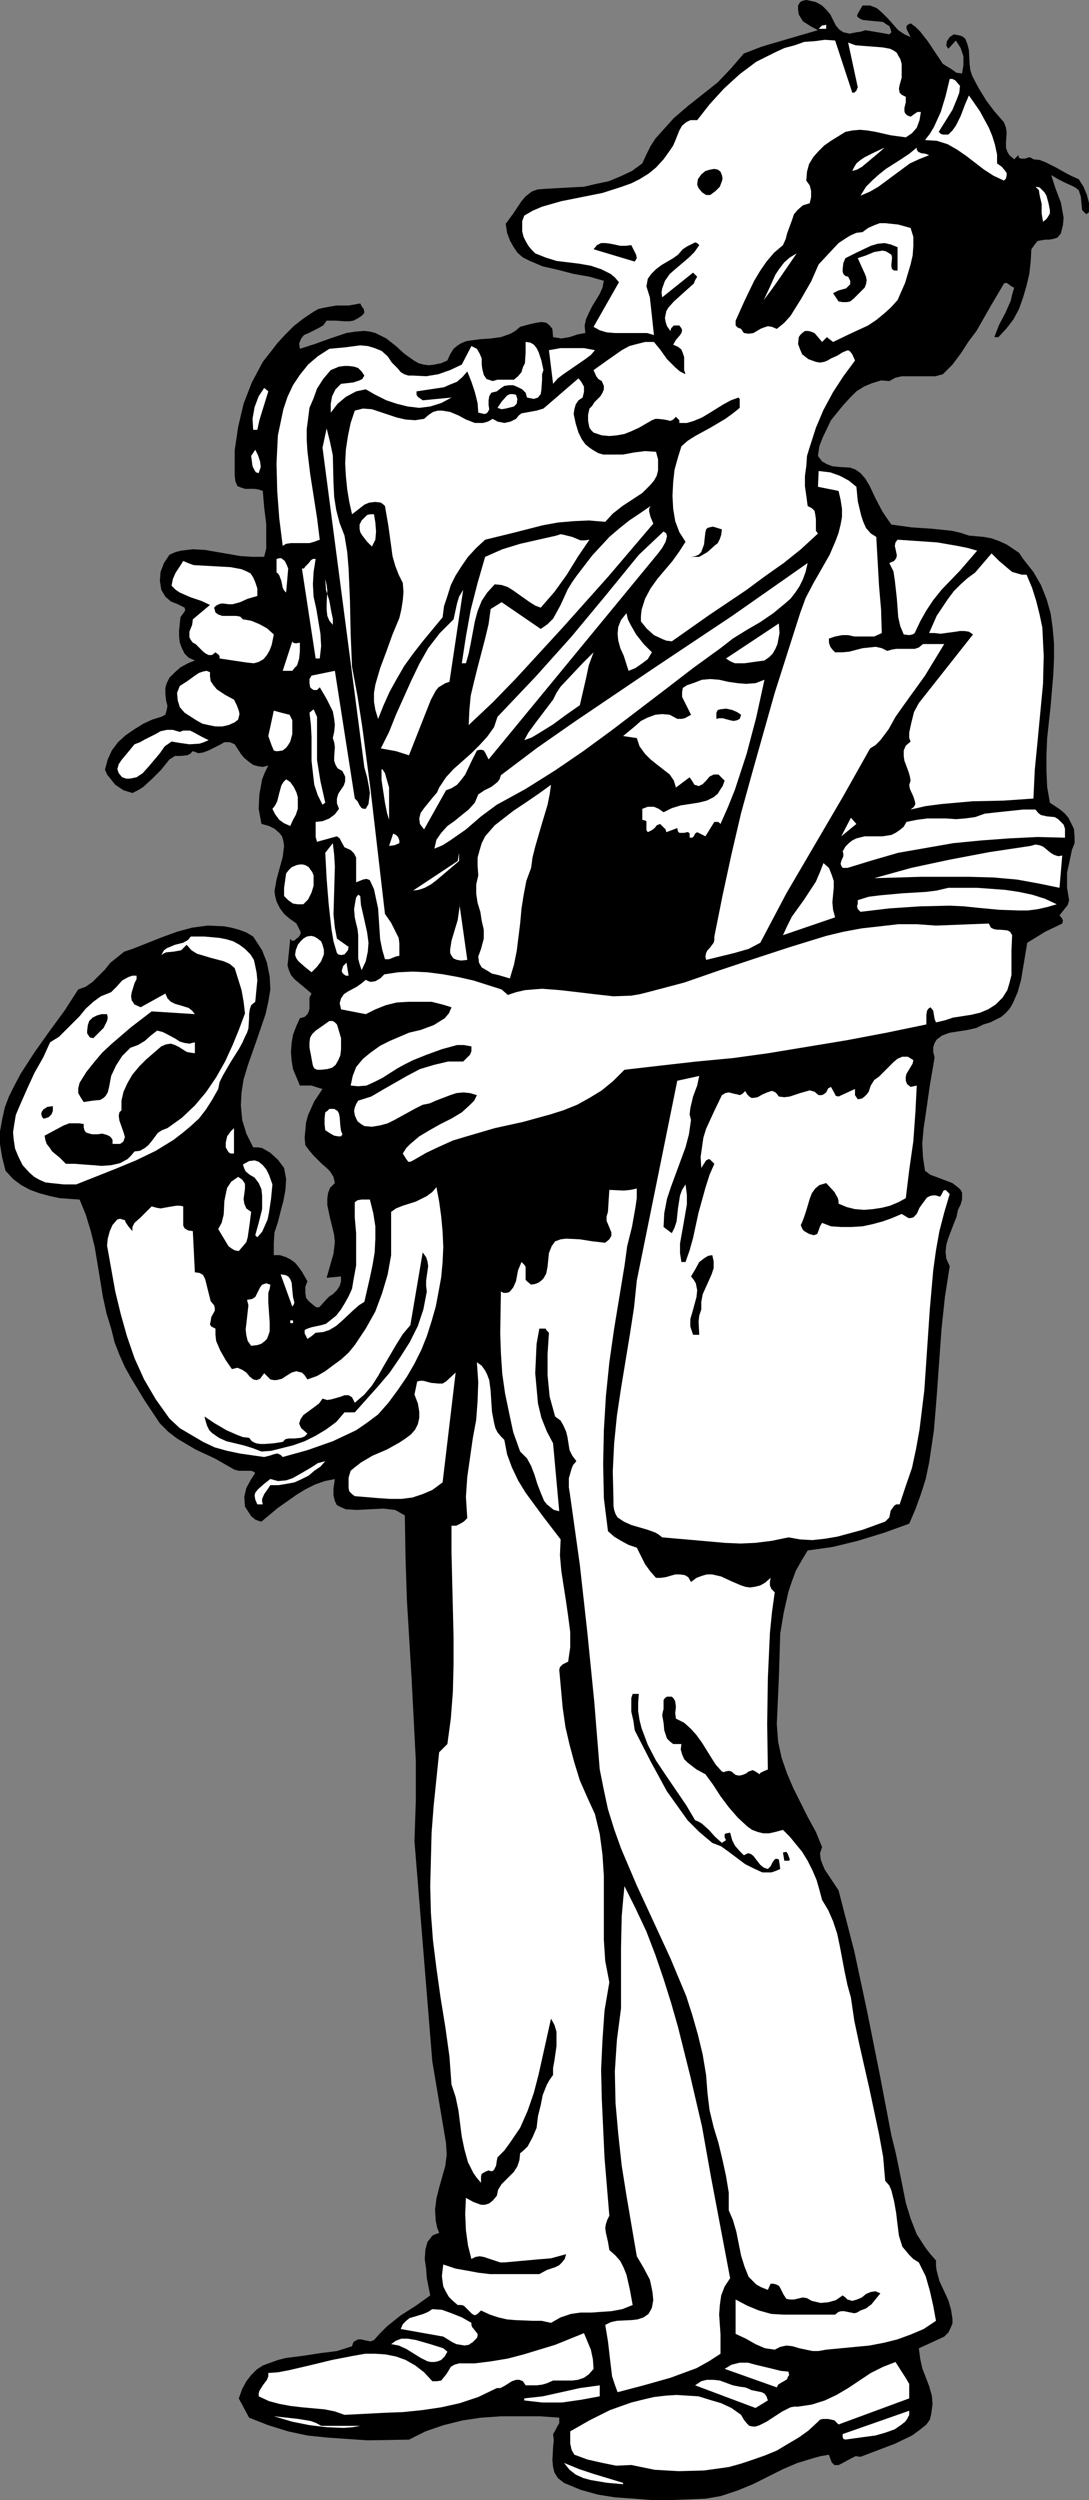 <?xml version="1.0" encoding="UTF-8" standalone="no"?>
<svg
   version="1.0"
   width="67.859mm"
   height="155.668mm"
   id="svg92"
   sodipodi:docname="Saxophonist 03.wmf"
   xmlns:inkscape="http://www.inkscape.org/namespaces/inkscape"
   xmlns:sodipodi="http://sodipodi.sourceforge.net/DTD/sodipodi-0.dtd"
   xmlns="http://www.w3.org/2000/svg"
   xmlns:svg="http://www.w3.org/2000/svg">
  <rect width="100%" height="100%" fill="#808080" stroke="none"/>
  <sodipodi:namedview
     id="namedview92"
     pagecolor="#ffffff"
     bordercolor="#000000"
     borderopacity="0.25"
     inkscape:showpageshadow="2"
     inkscape:pageopacity="0.0"
     inkscape:pagecheckerboard="0"
     inkscape:deskcolor="#d1d1d1"
     inkscape:document-units="mm" />
  <defs
     id="defs1">
    <pattern
       id="WMFhbasepattern"
       patternUnits="userSpaceOnUse"
       width="6"
       height="6"
       x="0"
       y="0" />
  </defs>
  <path
     style="fill:#000000;fill-opacity:1;fill-rule:evenodd;stroke:none"
     d="m 209.447,8.08 0.485,-0.485 -0.162,-0.646 -0.323,-0.808 -0.808,-0.485 -0.646,-0.485 -1.616,-0.162 -1.778,-0.162 -1.454,-0.162 -0.646,-0.323 -0.485,-0.323 -0.162,-0.323 0.162,-0.485 1.131,-1.939 h 0.808 0.97 l 1.616,0.646 1.293,1.131 1.293,1.293 2.424,2.747 1.454,0.97 1.454,0.646 -0.323,-0.646 -0.485,-0.97 -0.162,-0.485 V 6.14 l 0.323,-0.323 0.646,-0.323 1.131,0.808 1.131,1.131 1.778,2.262 3.555,5.333 2.101,1.293 1.131,0.808 1.293,0.162 0.323,-1.939 v -2.101 l -0.646,-1.939 -1.131,-1.778 -1.778,1.939 -0.323,-0.485 -0.162,-0.323 0.162,-0.97 0.646,-0.97 0.97,-0.646 1.616,0.323 0.646,0.323 0.485,0.485 0.485,1.293 0.323,1.293 0.162,3.232 0.162,1.454 0.485,1.454 1.454,2.747 1.778,2.909 1.939,2.585 2.263,2.585 0.485,1.293 0.162,1.131 -0.162,2.424 v 1.131 l 0.323,0.97 0.485,0.808 1.131,0.97 0.97,-0.97 0.162,0.646 0.485,0.162 h 0.97 l 0.97,-0.323 0.485,0.162 0.485,0.323 1.454,0.162 1.293,0.485 2.586,1.293 2.586,1.454 1.293,0.646 1.454,0.646 1.131,1.778 0.808,1.939 0.485,1.939 v 2.101 l -0.646,0.485 -0.485,-0.485 -0.485,-0.485 -0.162,-1.616 -0.162,-1.616 -0.485,-1.454 -0.808,-0.646 -0.646,-0.323 -1.778,-0.808 -1.616,-0.808 -1.616,-0.97 0.97,3.07 1.293,3.393 0.323,1.778 0.323,1.778 -0.162,1.778 -0.485,1.939 -0.808,0.97 -0.97,0.323 -0.97,0.162 h -0.97 l -0.97,0.162 -0.808,0.162 -0.646,0.808 -0.808,1.131 -0.162,2.909 -0.323,2.909 -0.646,2.747 -0.808,2.747 -0.97,2.747 -1.293,2.424 -1.616,2.101 -1.939,2.101 h -0.97 l 1.131,-2.909 1.454,-2.747 1.293,-2.909 0.323,-1.454 0.485,-1.616 -0.646,-0.323 -0.646,-0.485 -0.485,-0.323 h -0.323 l -0.323,0.162 -3.232,5.494 -3.232,5.656 -1.939,2.585 -1.778,2.747 -1.939,2.585 -2.263,2.262 -1.778,0.485 h -1.616 -3.394 -1.616 -1.293 l -1.454,0.323 -1.454,0.808 -1.939,-0.162 -2.101,0.646 -1.939,0.808 -1.778,1.131 -1.616,1.616 -1.616,1.778 -2.747,3.393 -1.939,4.04 -0.808,2.101 -0.323,2.262 0.97,1.293 1.131,0.646 1.293,0.485 1.454,0.162 2.747,0.162 1.293,0.485 1.131,0.808 1.131,1.293 0.97,1.616 1.454,3.07 1.616,3.07 0.97,1.454 1.131,1.616 2.424,0.323 2.263,0.323 4.848,0.323 4.687,0.485 2.101,0.485 1.939,0.646 3.555,0.323 1.778,0.323 1.778,0.646 1.778,0.808 1.454,0.97 1.454,0.97 0.97,1.454 2.424,3.07 1.778,3.07 1.293,3.232 0.97,3.393 0.485,3.393 0.323,3.717 v 3.555 l -0.162,3.717 -0.646,7.595 -0.808,7.433 -0.162,3.878 v 3.878 l 0.162,3.717 0.646,3.717 2.424,1.616 1.131,0.97 0.808,0.97 0.646,1.293 0.646,1.293 0.162,1.778 v 1.616 l -0.646,1.616 -0.323,1.616 -0.808,3.717 v 3.555 l 0.485,2.909 -0.323,1.131 -0.646,0.808 -0.646,0.808 -0.646,0.808 0.646,0.808 0.162,0.485 -0.162,0.646 -4.04,1.939 -2.101,1.293 -2.101,1.293 -0.97,5.817 -0.485,2.909 -0.808,2.909 -1.131,2.585 -0.646,1.131 -0.97,1.131 -1.131,0.97 -1.293,0.646 -1.293,0.646 -1.616,0.485 -1.616,0.808 -2.101,0.485 -4.202,0.646 -1.778,0.646 -0.646,0.485 -0.646,0.485 -0.485,0.808 -0.323,0.97 v 1.131 l 0.323,1.293 -1.131,6.625 -0.97,6.787 -0.485,3.232 -0.323,3.555 0.162,3.232 0.485,3.232 1.293,0.97 1.778,0.646 3.394,1.293 1.454,1.131 0.485,0.485 0.323,0.646 v 0.646 0.97 l -0.323,1.131 -0.646,1.293 -0.323,1.616 -0.646,1.616 -1.293,3.393 -0.485,1.616 -0.162,1.616 0.162,1.616 0.808,1.778 -1.131,7.272 -0.808,7.595 -1.131,15.836 -0.646,7.918 -1.131,7.595 -0.808,3.878 -1.131,3.555 -1.293,3.555 -1.454,3.393 -5.818,2.101 -6.303,1.939 -5.98,1.454 -5.818,0.808 -1.454,2.424 -1.293,2.262 -0.97,2.585 -0.808,2.424 -1.131,5.009 -0.808,4.848 -0.162,5.333 -0.162,5.171 -0.485,10.827 0.323,4.201 0.808,3.717 1.293,3.717 1.454,3.393 3.394,6.787 1.939,3.555 1.454,3.555 -0.485,1.454 0.162,1.454 0.485,1.293 0.485,1.131 1.616,2.424 1.616,2.424 3.717,14.382 3.071,14.382 2.909,14.543 2.747,14.382 0.97,3.878 0.808,3.878 1.616,8.08 1.131,3.717 1.454,3.717 2.101,3.232 1.131,1.454 1.293,1.454 v 1.293 l 0.162,1.131 0.646,2.424 2.101,4.525 0.646,2.262 0.323,2.101 v 1.131 l -0.485,1.131 -0.485,0.97 -0.97,0.97 -5.98,2.747 0.323,2.424 0.485,2.262 1.616,4.201 0.646,2.262 0.162,1.939 -0.323,2.424 -0.323,1.293 -0.808,1.131 -1.616,1.293 -1.778,1.293 -4.04,1.939 -8.081,3.07 -1.131,-0.162 -0.97,0.485 -2.101,1.131 -0.97,0.485 h -0.97 l -0.323,-0.323 -0.323,-0.323 -0.646,-1.778 -1.939,0.323 -1.778,0.485 -3.717,1.131 -3.394,1.454 -3.555,1.778 -3.555,1.778 -3.555,1.454 -3.879,1.293 -1.778,0.323 -1.939,0.323 -8.242,0.323 h -4.363 l -4.202,-0.323 -4.525,-0.323 -4.04,-0.646 -4.04,-1.131 -3.879,-1.616 -1.454,-1.131 -0.808,-1.293 -0.323,-1.293 -0.162,-1.616 0.162,-3.07 0.162,-1.616 -0.162,-1.454 0.485,-0.808 0.485,-0.97 0.485,-0.808 v -1.293 l -4.525,-0.323 h -4.687 -4.525 l -4.687,0.323 -4.363,0.646 -4.525,1.131 -4.202,1.454 -3.879,1.939 -9.858,0.162 -4.687,-0.323 -4.687,-0.323 -4.687,-0.485 -4.525,-0.97 -4.687,-1.454 -4.525,-1.778 -2.424,-4.525 0.808,-2.262 0.97,-1.778 1.131,-1.454 1.293,-1.293 1.454,-0.97 1.778,-0.646 1.778,-0.646 1.939,-0.485 3.879,-0.485 4.202,-0.646 3.879,-0.485 3.555,-1.131 0.323,-0.97 0.485,-0.323 0.646,-0.323 h 0.646 l 1.454,0.323 0.808,0.162 0.808,-0.323 1.454,-1.616 1.616,-1.616 3.232,-2.585 3.555,-2.262 3.394,-2.424 -0.808,-4.04 -0.162,-2.262 -0.323,-2.262 0.162,-2.262 0.485,-1.778 0.646,-0.808 0.485,-0.646 0.646,-0.323 0.97,-0.323 -0.485,-1.293 -0.323,-1.616 -0.162,-2.585 0.323,-2.585 0.646,-2.585 1.454,-5.171 0.323,-2.585 -0.162,-2.747 -3.232,-19.229 -4.202,-51.871 0.323,-9.372 v -9.534 l -0.97,-18.906 -1.131,-18.906 -0.323,-9.857 -0.162,-10.019 -1.131,-0.646 -1.131,-0.646 -1.454,-0.162 -1.293,-0.162 -3.232,0.162 -3.071,0.162 -2.586,-0.162 -1.131,-0.485 -0.97,-0.485 -0.485,-0.97 -0.323,-1.293 v -1.616 l 0.323,-2.262 -2.424,0.485 -2.263,0.808 -2.263,1.131 -2.101,1.293 -4.363,3.07 -3.879,3.232 -0.646,-0.162 -0.808,-0.323 -0.97,-0.808 -1.454,-2.262 -0.162,-2.262 0.485,-2.101 0.97,-1.778 1.131,-1.778 -0.485,-0.323 -0.485,-0.162 H 57.695 56.24 l -0.646,-0.162 -0.485,-0.162 -4.525,-2.585 -4.525,-2.101 -4.363,-2.585 -2.101,-1.616 -1.939,-1.939 -3.555,-5.333 -3.232,-5.333 -1.454,-2.585 -1.293,-2.909 -1.131,-2.909 -0.808,-3.232 -1.131,-3.717 -0.808,-3.717 -1.293,-7.918 -0.646,-3.878 -0.97,-3.878 -1.131,-3.717 -1.454,-3.555 L 14.06,281.976 11.798,281.492 9.373,280.845 7.111,280.037 5.01,278.906 3.071,277.452 1.293,275.513 0.485,272.281 0,269.211 v -2.909 l 0.485,-2.747 0.646,-2.909 0.97,-2.585 1.293,-2.585 1.454,-2.747 3.232,-5.009 3.555,-5.009 3.555,-4.848 3.232,-5.009 1.778,-0.646 1.616,-1.131 1.454,-1.454 1.454,-1.454 1.293,-1.616 1.616,-1.293 1.616,-1.293 1.939,-0.646 6.949,-2.747 3.555,-1.293 3.555,-0.97 3.717,-0.485 3.717,0.162 1.778,0.323 1.778,0.485 1.778,0.646 1.616,0.97 2.101,3.232 1.131,2.909 0.646,3.232 0.162,3.07 -0.485,2.909 -0.646,2.909 -2.101,6.14 -2.101,5.979 -0.97,3.232 -0.485,3.07 -0.162,3.07 0.323,3.393 0.97,3.232 1.616,3.232 h 1.131 l 0.97,0.162 1.131,0.646 0.808,0.485 1.778,1.616 1.454,1.939 0.485,2.585 -0.162,2.585 -0.485,2.585 -0.646,2.424 -0.646,2.585 -0.808,2.424 -0.162,2.585 v 2.747 h 1.454 l 1.454,0.485 0.97,0.485 1.131,0.808 0.808,0.97 0.808,1.131 1.293,2.262 -0.485,1.293 v 1.454 l 0.162,1.131 0.485,0.646 0.323,0.323 0.97,0.808 0.646,0.485 h 0.646 l 0.485,-0.485 1.293,-1.454 0.646,-0.646 0.808,-0.485 0.97,-0.97 0.646,-0.97 0.323,-1.131 v -1.131 l -3.394,0.323 1.616,-5.656 0.162,-1.293 0.162,-1.454 -0.162,-1.616 -0.323,-1.454 -0.646,-2.585 -0.646,-3.07 v -1.454 l 0.162,-1.293 0.485,-1.293 1.131,-1.131 -0.323,-1.454 -0.808,-1.293 -0.808,-0.808 -1.131,-0.97 -1.939,-1.939 -0.97,-1.131 -0.97,-1.293 -0.162,-1.778 0.162,-1.778 0.162,-1.778 0.485,-1.778 1.454,-3.232 1.939,-2.909 -1.131,-0.323 -1.454,-0.485 H 71.916 70.624 l -0.808,-1.939 -0.808,-1.939 -0.323,-1.939 -0.162,-2.101 0.162,-2.101 0.323,-1.939 0.808,-2.101 0.808,-1.778 1.131,-0.323 0.646,-0.646 0.323,-0.646 0.162,-0.646 v -1.616 -0.97 l 0.485,-0.97 -2.101,-1.778 -1.939,-1.616 -0.808,-0.97 -0.485,-1.131 -0.323,-1.131 0.162,-1.454 0.485,-4.848 0.323,0.485 h 0.323 0.323 l 0.485,-0.485 0.485,-0.323 0.323,-0.485 0.162,-0.323 v -0.485 l -0.485,-0.97 -0.485,-0.97 -1.616,-1.131 -1.293,-1.131 -0.97,-1.293 -0.808,-1.616 -0.323,-1.293 -0.162,-1.131 0.485,-2.747 1.454,-5.332 0.323,-2.585 -0.162,-1.131 -0.323,-1.131 -0.646,-0.808 -1.131,-0.97 -1.293,-0.646 -1.778,-0.485 -0.646,-3.555 0.162,-3.393 0.646,-3.555 0.646,-1.616 0.808,-1.616 -1.293,0.323 -1.131,-0.162 -1.131,-0.323 -1.131,-0.808 -0.97,-0.808 -0.808,-0.97 -1.454,-2.262 -1.131,-0.485 h -1.293 l -1.131,0.646 -1.293,0.646 -1.293,0.646 -1.293,0.485 -1.131,0.162 -1.293,-0.485 -0.646,0.646 -0.646,0.323 -1.616,0.162 h -1.293 l -0.485,0.323 -0.808,0.485 -1.939,2.424 -2.101,2.101 -2.101,1.939 -1.293,0.808 -1.293,0.646 -2.101,-0.646 -1.939,-1.293 -1.293,-1.616 -0.646,-0.808 -0.485,-1.131 0.646,-2.424 0.97,-2.101 1.454,-1.939 1.778,-1.616 2.101,-1.454 2.101,-1.293 2.101,-0.97 2.101,-0.646 0.97,-0.485 0.323,-1.131 0.162,-0.97 -0.323,-1.293 -0.162,-1.454 v -1.454 l 0.323,-1.131 0.646,-1.293 1.293,-1.293 1.293,-1.131 1.778,-0.97 1.616,-0.646 -1.454,-0.646 -0.97,-0.97 -0.646,-1.293 -0.485,-1.293 -0.162,-1.454 v -1.454 l 0.323,-3.07 0.808,-1.131 0.323,-0.485 -0.162,-0.646 -1.616,-0.808 -1.616,-0.646 -1.293,-1.131 -0.485,-0.808 -0.485,-0.808 -0.162,-1.131 -0.162,-0.97 0.162,-2.101 0.808,-2.101 1.293,-1.939 1.454,-0.646 1.293,-0.323 2.747,-0.323 2.909,0.162 2.747,0.485 5.656,0.97 2.747,0.162 h 2.747 l 0.485,-1.939 v -1.939 -3.878 l -0.485,-3.878 -0.323,-3.878 -0.97,-0.323 -0.97,-0.162 H 57.695 l -0.97,-0.323 -0.808,-0.323 -0.485,-1.131 -0.162,-1.454 v -2.747 -3.07 l 0.808,-5.494 1.293,-5.494 1.939,-5.009 1.293,-2.424 1.293,-2.424 1.778,-2.262 1.616,-2.101 1.939,-2.101 1.939,-1.939 2.263,-1.778 2.424,-1.616 1.131,-0.646 1.454,-0.323 2.747,-0.485 h 2.909 l 2.747,-0.485 0.323,0.646 0.485,0.646 0.162,0.808 -0.162,0.323 -0.485,0.485 -0.97,0.646 -0.97,0.485 -0.97,0.162 h -1.131 l -1.939,-0.162 h -2.263 l -0.808,1.131 -1.131,0.646 -2.263,1.131 -1.131,0.485 -0.646,0.808 -0.485,1.131 0.162,1.293 3.555,-1.131 3.555,-1.293 3.879,-1.293 2.101,-0.323 2.101,-0.162 1.293,0.162 1.293,0.323 2.586,1.293 2.263,1.778 1.939,1.778 2.263,1.616 1.131,0.646 1.131,0.323 1.293,0.162 1.293,-0.162 1.616,-0.323 1.454,-0.646 0.646,-1.454 0.808,-1.293 0.97,-0.808 0.808,-0.485 1.131,-0.485 0.97,-0.162 2.424,-0.323 2.424,-0.162 2.424,-0.323 2.263,-0.808 1.131,-0.646 1.131,-0.97 2.424,-0.646 1.454,-0.323 1.131,-0.162 1.131,0.162 0.808,0.646 0.646,0.808 0.162,1.939 0.97,0.162 0.97,0.162 1.939,-0.323 1.939,-0.646 1.778,-0.323 -0.162,-1.778 0.323,-1.454 0.646,-1.454 0.808,-1.616 1.778,-2.909 0.646,-1.454 0.323,-1.616 -3.394,-0.97 -3.717,-0.646 -3.717,-0.97 -3.555,-0.808 -3.071,-1.293 -1.616,-0.808 -1.293,-1.131 -0.97,-1.454 -0.808,-1.454 -0.646,-1.778 -0.323,-2.101 1.778,-2.424 1.939,-2.909 0.97,-1.131 1.454,-1.131 1.293,-0.485 1.939,-0.162 5.98,-0.323 3.071,-0.162 2.747,-0.646 3.071,-0.646 2.747,-1.131 2.747,-1.293 2.424,-1.778 0.97,-2.101 0.97,-1.939 1.131,-1.778 1.454,-1.616 2.909,-3.232 3.394,-2.909 6.949,-5.494 3.071,-3.232 3.071,-3.555 4.202,-1.616 4.363,-1.293 8.889,-2.585 L 190.862,6.14 189.084,5.009 188.599,4.201 188.114,3.393 187.953,2.262 V 1.293 L 188.437,0.485 189.084,0.162 189.892,0 l 0.808,0.162 1.454,0.323 1.454,0.808 0.97,0.97 0.97,1.131 1.293,2.585 0.808,0.97 0.97,0.646 1.454,0.323 1.616,-0.323 1.131,-0.162 0.97,-0.323 1.939,0.323 1.939,0.323 z"
     id="path1" />
  <path
     style="fill:#ffffff;fill-opacity:1;fill-rule:evenodd;stroke:none"
     d="m 192.801,6.787 0.808,-0.808 h 0.323 l 0.646,-0.162 V 6.787 Z"
     id="path2" />
  <path
     style="fill:#ffffff;fill-opacity:1;fill-rule:evenodd;stroke:none"
     d="m 202.013,20.522 -2.263,-10.503 1.778,0.646 2.101,0.162 4.202,0.323 1.778,0.323 0.97,0.485 0.646,0.485 0.323,0.646 0.485,0.808 0.323,1.131 v 1.293 0.97 0.97 l -0.485,1.778 -0.162,0.808 0.162,0.97 0.485,0.485 0.97,0.485 v 0.646 0.646 l -0.323,1.293 v 0.808 l 0.162,0.485 0.485,0.485 0.808,0.323 1.131,-0.808 0.485,-0.323 h 0.808 l -0.323,1.939 -0.646,1.778 -1.131,1.293 -1.454,0.97 -3.555,-0.485 -3.555,-0.808 -1.939,-0.323 -1.778,-0.162 -1.778,0.162 -1.616,0.323 -3.394,2.101 -1.616,1.131 -1.454,1.454 -1.131,1.293 -0.97,1.616 -0.485,1.778 -0.162,2.101 0.808,1.131 0.323,1.293 v 1.454 l -0.323,1.454 -1.616,0.485 -1.293,1.131 -0.808,0.97 -0.485,1.454 -1.131,3.07 -0.323,1.293 -0.646,1.454 -2.101,1.778 -1.778,2.101 -1.454,2.101 -1.454,2.424 -2.263,4.686 -2.101,4.686 v 0.646 0.485 l 0.485,0.485 0.808,0.323 0.646,0.97 1.131,0.162 1.131,-0.162 1.616,-0.97 0.808,-0.323 0.97,-0.323 0.97,0.162 1.131,0.485 1.778,-1.454 1.454,-1.616 2.424,-3.878 2.424,-4.201 1.778,-4.04 2.263,-2.424 2.424,-2.585 1.454,-0.97 1.293,-0.808 1.454,-0.646 1.454,-0.162 1.293,-0.97 1.454,-0.646 1.293,-0.485 h 1.293 l 3.071,0.323 2.909,0.808 0.646,2.101 v 2.101 l -0.162,2.262 -0.485,2.101 -1.293,4.363 -1.778,4.04 -1.616,1.778 -1.616,1.454 -1.778,1.454 -1.939,1.293 -4.202,1.939 -4.04,1.939 -1.454,-1.131 -1.131,1.131 -0.808,-0.97 -0.97,-1.131 -0.808,-0.323 -0.646,-0.162 h -0.808 l -0.646,0.485 -0.485,0.485 -0.323,0.485 -0.162,1.616 0.485,1.293 0.485,1.131 1.454,1.131 1.778,0.646 0.97,0.162 0.97,-0.162 0.808,-0.323 0.808,-0.485 1.454,-0.646 1.293,-0.808 0.808,-0.323 0.485,-0.162 0.485,0.323 0.485,0.646 0.646,1.454 -2.747,3.717 -2.424,3.717 -2.263,4.201 -1.778,4.201 -1.454,4.525 -0.646,2.101 -0.162,2.424 -0.323,2.262 v 2.424 l 0.323,2.262 0.323,2.424 0.97,0.485 0.646,0.646 0.162,0.808 0.162,1.131 v 1.939 0.808 l 0.485,0.646 -4.04,3.717 -4.04,3.232 -4.363,3.07 -4.363,3.232 -8.889,5.979 -8.727,6.14 -1.293,-0.162 -0.808,-0.323 -2.101,-0.97 -1.778,-1.616 -1.293,-1.616 v -1.293 l 0.162,-1.454 0.808,-2.585 1.293,-2.424 1.616,-2.262 3.555,-4.201 1.616,-2.262 1.454,-2.262 -1.454,-2.262 -0.97,-2.585 -0.485,-2.909 -0.162,-3.07 0.162,-3.232 0.323,-2.909 0.808,-2.909 0.808,-2.585 1.454,-1.293 1.778,-1.131 3.555,-1.939 3.555,-2.101 1.778,-1.293 1.616,-1.293 v -1.454 -0.646 l -0.323,-0.323 -1.778,0.646 -1.778,0.97 -3.394,2.101 -1.616,0.97 -1.939,0.808 -1.616,0.485 h -1.778 v -0.646 l -0.323,-0.323 -0.485,-0.485 -0.646,0.646 -0.646,0.323 -0.646,-0.162 -0.808,-0.162 -1.454,-0.162 h -0.646 l -0.808,0.323 -3.071,1.778 -1.778,0.808 -1.616,0.646 -1.778,0.323 -1.778,0.162 -1.778,-0.162 -1.939,-0.646 -0.485,-0.485 -0.485,-0.646 -0.323,-1.616 v -1.454 l 0.323,-1.454 0.646,-0.646 0.485,-0.808 1.454,-1.454 0.485,-0.808 0.323,-0.808 v -0.808 l -0.485,-1.131 -0.808,-0.485 -0.485,-0.646 -0.646,-1.454 3.394,-2.424 3.232,-2.262 1.778,-0.97 1.778,-0.485 1.939,-0.485 h 2.101 l 1.454,1.778 1.616,2.262 1.939,1.939 1.131,0.97 1.293,0.646 -0.323,-0.97 v -0.97 -2.101 l -0.323,-0.97 -0.323,-0.808 -0.808,-0.646 -1.131,-0.485 0.646,-1.131 0.97,-1.131 0.323,-0.485 0.162,-0.646 -0.162,-0.485 -0.485,-0.646 h -0.646 -0.646 l -0.646,0.646 -0.162,0.646 -0.808,-1.131 -0.323,-0.97 -0.162,-0.97 0.162,-0.808 0.162,-0.808 0.485,-0.808 1.293,-1.454 3.232,-2.909 1.454,-1.293 0.323,-0.808 0.485,-0.808 -0.97,-0.97 -7.272,5.817 -0.162,-1.131 0.162,-0.97 0.646,-1.778 1.131,-1.616 1.293,-1.131 3.232,-2.747 1.293,-1.293 1.131,-1.616 -0.485,-0.485 -0.485,-0.162 -0.97,0.485 -0.97,0.485 -0.97,0.646 -1.131,1.293 -1.131,0.808 -2.747,1.616 -1.293,0.97 -1.131,1.131 -0.808,1.131 -0.323,1.778 0.808,2.585 0.323,2.909 0.646,5.979 -1.616,-0.485 h -1.778 -3.879 -1.939 l -1.939,-0.162 -1.616,-0.485 -1.454,-0.808 5.98,-10.503 -0.97,-1.131 -0.97,-0.808 -2.263,-1.131 -2.424,-0.808 -2.747,-0.485 -5.333,-0.646 -2.586,-0.808 -2.424,-0.97 -0.808,-0.808 -0.808,-0.97 -0.646,-1.131 -0.485,-0.97 -0.323,-1.293 V 53.163 52.032 l 0.485,-1.293 1.939,-1.131 2.263,-0.97 4.525,-1.293 9.697,-1.939 4.525,-1.454 2.263,-0.808 1.939,-0.97 2.101,-1.293 1.778,-1.454 1.778,-1.939 1.616,-2.262 0.646,-0.97 0.485,-1.131 0.97,-2.424 0.646,-1.131 0.97,-0.808 0.97,-0.485 h 1.616 l 2.909,-3.717 3.394,-3.717 3.717,-3.393 3.879,-2.909 4.525,-2.262 2.101,-0.97 2.424,-0.646 2.263,-0.808 2.424,-0.162 2.424,-0.323 2.424,0.162 4.04,12.281 h 0.485 l 0.485,-0.485 z"
     id="path3" />
  <path
     style="fill:#ffffff;fill-opacity:1;fill-rule:evenodd;stroke:none"
     d="m 221.083,31.025 0.485,0.485 0.485,0.162 h 1.293 l 0.97,-0.97 0.808,-1.131 1.131,-2.262 0.97,-2.585 0.97,-2.262 2.586,3.717 2.101,3.878 0.808,1.939 0.646,2.101 0.485,2.262 v 2.101 l 1.131,0.808 0.808,0.97 0.323,0.485 v 0.485 l -0.162,0.808 -0.485,0.485 -2.424,-1.131 -2.263,-1.454 -4.202,-3.232 -2.101,-1.454 -2.263,-1.293 -2.586,-0.808 -2.747,-0.162 1.131,-1.454 0.97,-1.616 1.616,-3.555 1.131,-3.717 0.97,-4.04 h 0.646 l 0.646,0.323 1.131,1.293 -0.162,1.616 -0.485,1.293 -1.131,2.747 -1.616,2.585 z"
     id="path4" />
  <path
     style="fill:#ffffff;fill-opacity:1;fill-rule:evenodd;stroke:none"
     d="m 200.72,40.236 0.485,-0.97 0.485,-0.808 0.97,-0.808 0.97,-0.646 2.263,-1.131 2.424,-1.131 -1.454,1.293 -1.939,1.616 -1.939,1.616 -1.131,0.646 z"
     id="path5" />
  <path
     style="fill:#ffffff;fill-opacity:1;fill-rule:evenodd;stroke:none"
     d="m 202.659,46.053 1.293,-2.101 1.616,-1.616 1.454,-1.293 1.616,-1.293 3.555,-2.262 1.939,-1.293 1.778,-1.454 v 0.485 l 0.323,0.485 0.646,0.323 1.131,0.162 0.808,0.323 -2.424,0.97 -2.101,0.97 -3.717,2.747 -3.717,2.747 -1.939,1.131 z"
     id="path6" />
  <path
     style="fill:#000000;fill-opacity:1;fill-rule:evenodd;stroke:none"
     d="m 167.266,45.892 h -0.485 -0.485 l -0.97,-0.646 -0.808,-0.97 -0.323,-0.808 0.162,-1.293 0.808,-1.131 0.97,-0.808 1.131,-0.323 0.97,-0.162 0.808,0.162 0.646,0.485 0.323,0.808 0.162,0.808 -0.162,0.646 -0.485,1.293 -0.97,0.97 z"
     id="path7" />
  <path
     style="fill:#ffffff;fill-opacity:1;fill-rule:evenodd;stroke:none"
     d="m 245.647,52.194 -0.323,-1.939 v -2.262 l -0.485,-2.101 -0.162,-1.131 -0.808,-0.808 0.97,0.162 0.646,0.646 0.485,0.485 0.485,0.808 0.485,1.778 0.323,1.616 v 0.808 l -0.485,0.808 -0.323,0.485 z"
     id="path8" />
  <path
     style="fill:#000000;fill-opacity:1;fill-rule:evenodd;stroke:none"
     d="m 149.489,61.566 -9.697,-2.909 0.808,-0.97 0.97,-0.485 h 0.97 l 1.293,0.162 2.263,0.485 h 1.293 l 1.293,-0.162 0.808,1.616 0.323,0.646 0.162,0.808 z"
     id="path9" />
  <path
     style="fill:#000000;fill-opacity:1;fill-rule:evenodd;stroke:none"
     d="m 209.447,59.627 -0.808,-0.485 -0.808,-0.162 -1.939,0.323 -1.939,0.808 -1.939,0.646 0.808,1.778 0.808,1.778 0.323,0.808 0.162,0.808 -0.162,0.97 -0.323,0.808 -2.586,2.585 -0.808,0.646 -0.808,0.162 h -0.97 l -0.97,-0.162 -1.293,-1.939 1.293,-0.646 1.778,-0.485 0.485,-0.485 0.485,-0.485 v -0.808 l -0.485,-0.97 -0.646,-0.162 -0.485,-0.485 -0.162,-0.485 v -0.646 l 0.162,-1.454 0.485,-1.131 2.909,-1.454 3.071,-1.454 1.616,-0.485 1.616,-0.162 1.454,0.323 1.616,0.646 v 5.494 h -0.808 l -0.485,-0.323 -0.162,-0.646 v -0.485 l 0.162,-1.616 -0.162,-0.646 z"
     id="path10" />
  <path
     style="fill:#ffffff;fill-opacity:1;fill-rule:evenodd;stroke:none"
     d="m 179.872,70.615 1.293,-2.747 1.454,-3.232 0.97,-1.454 1.131,-1.454 1.293,-1.131 1.616,-0.97 -3.879,5.656 -1.939,2.747 z"
     id="path11" />
  <path
     style="fill:#ffffff;fill-opacity:1;fill-rule:evenodd;stroke:none"
     d="m 124.117,93.561 -0.323,-1.131 -0.808,-0.808 -0.97,-0.485 -1.131,-0.485 h -0.97 l -1.131,0.162 -0.97,0.646 -0.808,0.646 -1.293,0.323 -0.485,0.808 -0.162,0.97 v 1.131 l 0.162,0.97 -0.323,0.646 -0.323,0.323 -0.485,0.162 -1.454,-0.323 -0.162,-2.262 -0.646,-2.585 -0.808,-2.424 -0.97,-2.424 -1.131,1.293 -1.293,1.131 -1.616,0.646 -1.454,0.646 -3.232,0.485 -3.232,0.485 v 0.808 l 0.323,0.485 1.131,0.808 6.788,-0.646 -2.424,1.293 -2.586,0.808 -2.586,0.323 -2.747,-0.323 -2.586,-0.646 -2.424,-0.808 -2.586,-1.293 -2.263,-1.293 -2.263,0.485 -2.424,1.293 -1.939,1.616 -1.616,2.101 v -2.101 l 0.323,-1.778 0.808,-1.616 1.293,-1.293 1.454,-0.162 1.454,-0.162 1.454,-0.485 0.646,-0.323 0.485,-0.808 -0.646,-0.97 -0.808,-0.808 -0.97,-0.323 -1.293,-0.162 h -0.97 l -1.293,0.162 -1.939,0.808 -1.778,2.101 -1.454,2.262 -0.808,2.262 -0.97,2.262 -0.323,2.585 -0.323,2.424 v 2.585 l 0.162,2.585 0.646,5.332 0.808,5.171 0.808,5.171 0.646,5.171 -1.293,0.485 -1.131,0.323 h -2.101 -2.263 l -1.131,0.162 -0.808,0.485 -0.808,-6.464 -0.485,-6.464 -0.162,-6.464 0.162,-3.393 0.162,-3.232 0.646,-3.07 0.646,-3.07 0.97,-2.909 1.293,-2.747 1.616,-2.424 1.939,-2.424 2.263,-1.939 2.747,-1.778 3.555,-0.323 3.717,-0.485 1.778,0.162 1.616,0.485 1.616,0.646 1.454,1.293 0.97,1.454 1.454,1.454 0.646,0.808 0.808,0.485 0.97,0.323 h 1.131 l 3.071,0.162 2.909,-0.485 2.747,-0.97 2.747,-1.293 2.263,-4.363 1.293,0.646 0.646,1.131 0.485,1.131 v 1.454 l 0.162,1.131 0.323,1.293 0.646,0.97 1.454,0.485 1.131,-0.323 h 1.293 2.586 l 0.97,-0.808 0.808,-0.97 0.323,-1.131 0.485,-0.97 0.162,-2.424 v -2.585 l 1.131,0.162 0.808,0.485 0.646,0.808 0.485,0.97 0.646,1.939 0.485,2.262 -0.323,0.97 v 1.293 l -0.162,2.424 -0.162,0.97 -0.646,0.808 -0.97,0.323 z"
     id="path12" />
  <path
     style="fill:#ffffff;fill-opacity:1;fill-rule:evenodd;stroke:none"
     d="m 130.258,90.329 -0.97,-7.918 2.747,-0.485 h 2.747 2.747 l 2.586,0.485 -0.97,1.131 -1.293,0.97 -2.586,1.778 -2.586,1.778 -1.293,0.97 z"
     id="path13" />
  <path
     style="fill:#ffffff;fill-opacity:1;fill-rule:evenodd;stroke:none"
     d="m 136.237,101.802 0.808,1.616 0.808,1.131 0.97,0.808 0.97,0.646 1.131,0.646 1.131,0.323 h 2.263 2.424 l 2.586,-0.485 2.586,-0.323 2.586,0.162 0.485,1.778 v 1.454 1.131 l -0.323,1.293 -0.646,1.131 -0.808,0.97 -1.939,1.939 -4.687,3.07 -2.263,1.778 -1.778,1.939 -3.879,-0.323 -3.555,0.162 -3.717,0.323 -3.555,0.646 -6.949,1.778 -6.626,1.616 -2.101,1.939 -1.939,2.101 -1.454,2.101 -1.454,2.262 -1.131,2.262 -0.808,2.585 -0.808,2.424 -0.323,2.585 -4.687,5.656 -2.263,2.909 -2.101,2.909 -1.778,3.07 -1.616,2.909 -1.454,3.232 -1.293,3.232 -0.646,-2.101 -0.323,-1.939 v -2.101 l 0.323,-1.939 1.131,-3.878 1.454,-3.878 1.454,-4.04 1.616,-3.878 0.485,-2.101 0.323,-2.101 0.162,-1.939 -0.162,-2.101 -0.97,-1.939 -0.808,-2.101 -0.646,-2.262 -0.323,-2.424 -0.646,-4.686 -0.808,-4.686 -0.323,-0.323 -0.646,-0.485 -1.293,-0.162 -1.454,0.162 -1.131,0.485 -2.909,2.262 -0.646,-2.909 -0.485,-2.909 -0.323,-3.232 -0.162,-2.909 0.162,-3.232 0.485,-3.232 0.646,-3.07 0.97,-2.909 1.939,-0.485 2.101,0.162 1.939,0.646 1.939,0.646 1.939,0.646 2.101,0.485 2.263,0.162 2.101,-0.323 1.131,-0.97 0.97,-0.646 1.131,-0.323 h 0.97 l 1.939,0.323 1.939,0.808 1.778,0.97 2.101,0.808 h 0.808 1.131 l 1.131,-0.323 1.131,-0.646 1.131,0.646 1.616,0.323 1.454,-0.323 1.293,-0.646 0.646,-0.808 0.646,-0.485 1.778,-0.323 1.778,-0.323 1.616,-0.485 8.242,-7.11 0.646,0.808 0.646,1.131 v 1.293 l -0.323,1.293 -0.97,0.646 -0.646,0.97 -0.323,1.131 -0.162,1.131 0.485,2.262 z"
     id="path14" />
  <path
     style="fill:#ffffff;fill-opacity:1;fill-rule:evenodd;stroke:none"
     d="m 60.604,101.156 h -0.97 l -0.162,-2.585 0.485,-2.747 0.97,-2.585 1.293,-1.939 0.97,0.808 -1.454,4.686 -0.646,2.101 z"
     id="path15" />
  <path
     style="fill:#ffffff;fill-opacity:1;fill-rule:evenodd;stroke:none"
     d="m 119.107,96.147 -0.97,0.162 -0.485,-0.162 -0.485,-0.162 0.97,-1.454 1.293,-1.454 0.646,-0.323 h 0.808 l 0.646,0.162 0.323,0.97 -0.162,1.131 -0.646,0.646 z"
     id="path16" />
  <path
     style="fill:#ffffff;fill-opacity:1;fill-rule:evenodd;stroke:none"
     d="m 82.906,156.905 1.293,6.948 1.131,7.272 1.939,14.705 3.394,29.248 1.454,2.101 1.131,2.262 0.646,1.293 0.162,1.293 v 1.454 1.454 l -0.808,0.162 -0.808,0.323 -0.808,0.323 h -0.97 l -0.646,-2.262 -0.485,-2.424 -0.323,-4.848 -0.162,-2.424 -0.485,-2.262 -0.485,-2.262 -0.97,-2.101 -0.323,-0.162 -0.485,-0.162 -0.808,0.162 -1.616,0.646 v -0.97 -1.293 -2.262 -1.293 l -0.485,-0.97 -0.808,-0.808 -1.454,-0.646 -0.808,-1.454 -0.323,-0.646 -0.646,-0.485 -4.687,1.293 -0.323,-1.131 v -1.131 -2.424 l 1.616,-0.162 1.616,-0.646 1.293,-0.97 0.485,-0.646 0.485,-0.646 -0.485,-1.293 v -1.131 l 0.323,-1.131 0.646,-0.97 0.646,-0.97 0.323,-0.97 v -1.131 l -0.646,-1.293 -1.131,-0.646 -0.485,-0.808 -0.323,-0.97 v -0.97 l 0.162,-2.262 -0.162,-1.131 -0.323,-0.97 0.323,-1.454 0.162,-1.616 -0.162,-1.454 -0.323,-1.778 -1.454,-2.909 -1.616,-2.747 -0.646,0.646 h -0.808 l -0.485,-0.323 -0.323,-0.323 -0.162,-0.97 v -0.97 l 0.485,-0.808 5.495,-1.131 4.687,30.056 0.323,0.323 0.323,0.323 0.485,0.97 0.485,0.646 0.485,0.162 h 0.485 l 0.646,-1.131 0.162,-1.293 0.162,-1.293 -0.162,-1.131 -0.485,-2.585 -0.646,-2.262 -9.858,-75.301 0.97,-4.525 0.808,3.232 0.646,3.07 0.162,6.625 0.162,3.232 0.485,3.07 0.808,3.07 1.131,2.909 0.646,3.878 0.323,3.878 0.323,7.595 0.162,7.756 z"
     id="path17" />
  <path
     style="fill:#ffffff;fill-opacity:1;fill-rule:evenodd;stroke:none"
     d="m 59.149,107.296 0.97,-1.454 0.646,1.293 0.485,1.454 0.162,1.293 -0.485,1.454 -0.646,-0.162 -0.323,-0.485 -0.485,-0.97 z"
     id="path18" />
  <path
     style="fill:#ffffff;fill-opacity:1;fill-rule:evenodd;stroke:none"
     d="m 206.376,126.364 0.646,11.473 0.485,5.656 0.162,5.494 -1.778,0.808 h -1.454 -1.616 -1.616 l -1.454,-0.323 h -1.454 l -1.616,0.323 -1.454,0.485 v 0.97 l 0.323,0.97 0.485,0.646 0.646,0.646 h 1.778 l 1.616,-0.162 3.071,-0.808 1.616,-0.162 1.454,-0.162 1.454,0.323 1.293,0.646 1.131,-0.323 0.97,-0.162 h 2.263 2.101 l 0.97,-0.323 0.97,-0.808 h 5.01 l -2.263,3.717 -2.263,3.717 -5.01,6.948 -1.939,2.747 -1.616,2.909 -1.939,2.585 -1.131,1.131 -1.293,0.808 -6.464,11.473 -6.626,11.311 -6.626,11.311 -3.071,5.817 -3.071,5.817 -2.747,1.454 -3.394,0.97 -6.626,1.616 -0.162,-0.808 0.162,-0.808 0.323,-0.646 0.485,-0.485 0.97,-1.293 0.162,-0.646 v -0.808 l 1.939,-9.695 2.101,-9.695 2.263,-9.695 2.586,-9.372 5.333,-18.906 5.98,-18.745 1.293,-3.555 1.778,-3.393 3.879,-6.787 1.454,-3.393 0.646,-1.778 0.485,-1.939 0.323,-1.778 v -1.939 l -0.323,-2.101 -0.485,-2.101 -4.848,-0.97 0.162,-3.717 2.747,0.323 2.263,0.808 2.101,1.131 1.778,1.454 0.323,3.393 0.808,3.393 0.485,1.454 0.646,1.454 1.131,1.293 z"
     id="path19" />
  <path
     style="fill:#ffffff;fill-opacity:1;fill-rule:evenodd;stroke:none"
     d="m 153.53,123.617 -10.181,11.958 -10.828,12.119 -10.989,11.958 -5.495,5.656 -5.656,5.333 0.162,-3.555 0.323,-3.393 0.808,-3.393 0.808,-3.232 1.778,-6.787 0.808,-3.393 0.485,-3.555 2.586,-1.616 9.212,6.302 1.616,-1.131 1.293,-1.293 0.808,-1.454 0.97,-1.778 1.616,-3.555 0.97,-1.616 1.131,-1.616 3.717,-4.848 4.04,-4.363 2.263,-1.939 2.424,-1.939 2.424,-1.616 2.586,-1.778 -0.323,0.646 v 0.646 l 0.323,1.293 0.485,1.131 0.162,0.485 z"
     id="path20" />
  <path
     style="fill:#ffffff;fill-opacity:1;fill-rule:evenodd;stroke:none"
     d="m 87.593,128.627 -1.131,-1.131 -1.131,-1.454 -0.485,-0.808 -0.162,-0.808 v -0.97 l 0.485,-0.97 1.293,-1.293 0.646,-0.162 h 0.97 l 0.323,1.939 0.162,2.101 -0.162,1.939 -0.485,0.97 z"
     id="path21" />
  <path
     style="fill:#000000;fill-opacity:1;fill-rule:evenodd;stroke:none"
     d="m 164.681,131.05 h -1.939 l 0.97,-0.162 0.808,-0.323 0.646,-0.646 0.162,-0.485 0.485,-1.293 0.162,-1.616 0.162,-1.293 0.162,-0.646 0.323,-0.323 0.485,-0.162 0.808,-0.162 2.101,0.646 -0.162,1.293 -0.323,0.97 -0.485,0.97 -0.808,0.646 -1.616,1.454 z"
     id="path22" />
  <path
     style="fill:#ffffff;fill-opacity:1;fill-rule:evenodd;stroke:none"
     d="m 115.066,178.72 -0.808,-1.616 -0.323,-0.485 -0.485,-0.162 h -0.485 l -0.646,0.162 -1.293,2.585 -1.454,3.07 -0.97,1.293 -0.97,1.131 -1.293,0.808 -1.293,0.485 -5.172,9.211 -0.485,-0.646 -0.485,-0.646 -0.162,-1.293 0.323,-1.293 0.808,-1.131 2.101,-2.585 0.97,-1.131 0.485,-1.131 1.616,-2.424 1.778,-1.939 4.202,-3.717 1.939,-1.939 1.778,-1.939 1.616,-2.262 0.808,-2.424 9.05,-9.534 8.404,-9.372 7.919,-9.534 7.919,-9.695 5.818,-5.494 0.646,0.485 0.162,0.646 -0.162,0.646 -0.162,0.646 -0.808,1.454 -0.97,1.293 z"
     id="path23" />
  <path
     style="fill:#ffffff;fill-opacity:1;fill-rule:evenodd;stroke:none"
     d="m 127.349,143.008 -1.293,-0.485 -1.293,-0.808 -2.747,-1.939 -1.131,-0.808 -1.293,-0.808 -1.454,-0.485 -1.616,-0.162 -1.778,1.939 -1.293,1.939 -0.97,2.424 -0.646,2.424 -0.97,5.171 -0.485,2.424 -0.646,2.262 h -0.97 l 0.97,-6.302 1.131,-6.302 1.616,-6.302 1.778,-6.14 4.04,-1.778 4.202,-1.293 8.565,-1.939 0.97,-0.323 0.808,0.162 1.939,0.485 1.939,0.808 h 0.97 l 1.131,-0.162 -2.747,4.04 -2.586,4.201 -2.909,4.04 z"
     id="path24" />
  <path
     style="fill:#ffffff;fill-opacity:1;fill-rule:evenodd;stroke:none"
     d="m 215.426,148.987 -0.485,0.323 -0.808,0.162 -1.293,-0.162 -0.808,-1.939 -0.485,-2.101 -0.323,-4.363 -0.485,-4.363 -0.323,-2.101 -0.97,-1.939 1.131,-0.485 0.485,-0.646 0.162,-0.646 -0.162,-0.808 -0.323,-1.454 0.162,-0.808 0.485,-0.646 9.373,0.646 4.687,0.808 2.424,0.485 2.263,0.646 -4.04,4.686 -4.363,4.525 -1.939,2.424 -1.616,2.424 -1.454,2.585 z"
     id="path25" />
  <path
     style="fill:#ffffff;fill-opacity:1;fill-rule:evenodd;stroke:none"
     d="m 243.385,187.93 -6.949,0.485 -7.434,0.162 -7.272,0.646 -3.717,0.485 -3.555,0.808 0.808,-0.646 0.323,-0.646 -0.162,-0.808 -0.323,-0.97 -0.808,-1.778 -0.162,-0.97 0.323,-0.97 -0.162,-0.97 -0.323,-1.131 -0.97,-2.585 -0.162,-1.131 v -1.293 l 0.485,-1.131 1.131,-0.97 -0.323,-0.808 v -1.293 l 0.485,-2.262 0.646,-2.585 1.131,-2.101 12.767,-16.159 -0.97,-0.646 -1.131,-0.162 h -0.97 l -0.97,0.162 -2.424,0.323 -1.131,0.162 -1.454,-0.162 h -1.293 l 1.778,-4.04 2.586,-3.878 1.454,-1.939 1.616,-1.616 1.616,-1.454 1.778,-1.293 3.879,-4.525 1.778,1.778 2.101,1.778 0.97,0.808 1.131,0.323 1.131,0.323 h 1.131 l 1.293,3.07 0.97,3.07 0.808,3.232 0.646,3.07 0.162,3.393 0.162,3.232 -0.162,6.625 -0.646,6.787 -0.646,6.787 -0.646,6.625 z"
     id="path26" />
  <path
     style="fill:#ffffff;fill-opacity:1;fill-rule:evenodd;stroke:none"
     d="m 67.391,139.453 -0.485,-0.485 -0.323,-0.646 -0.323,-1.616 -0.485,-1.293 -0.323,-0.485 -0.323,-0.162 v -3.232 l 0.646,-0.162 h 0.485 l 0.808,0.646 0.485,0.97 0.323,0.808 z"
     id="path27" />
  <path
     style="fill:#ffffff;fill-opacity:1;fill-rule:evenodd;stroke:none"
     d="m 75.31,154.966 h -0.97 l -3.232,-21.168 h 0.485 l 0.323,-0.485 0.808,-0.808 0.485,-0.646 0.485,-0.323 h 0.646 l -0.485,3.07 -0.162,2.909 0.162,2.909 0.646,2.909 0.485,2.909 0.485,2.909 0.162,2.909 z"
     id="path28" />
  <path
     style="fill:#ffffff;fill-opacity:1;fill-rule:evenodd;stroke:none"
     d="m 52.685,142.039 h -0.646 l -0.485,0.162 -0.646,0.323 -0.485,0.485 0.323,1.131 0.646,0.485 0.97,0.323 h 1.131 2.101 l 0.97,0.162 0.646,0.646 1.939,0.323 1.939,0.808 1.778,0.97 1.616,1.454 -0.485,2.424 -0.485,1.293 -0.646,1.131 -0.808,0.97 -1.131,0.646 -1.131,0.323 -1.616,-0.162 -6.464,-0.97 v -0.485 l -0.162,-0.323 -0.808,-0.646 -0.808,0.646 h -0.808 l -0.646,-0.323 -0.646,-0.485 -1.293,-1.293 -0.485,-0.485 -0.646,-0.323 -0.485,-0.646 -0.323,-0.646 v -0.646 -0.646 l 0.646,-1.616 0.162,-1.293 4.04,-3.393 -2.101,-0.97 -2.424,-0.808 -2.586,-1.131 -0.97,-0.646 -0.97,-0.97 0.323,-1.616 0.646,-1.454 0.97,-1.454 0.808,-1.293 1.131,0.485 1.293,0.485 2.909,0.162 5.818,0.323 2.586,0.485 1.131,0.485 0.97,0.485 0.646,0.97 0.485,1.131 0.485,1.454 v 1.778 l -2.263,0.646 -1.778,0.808 -1.778,0.485 h -0.97 z"
     id="path29" />
  <path
     style="fill:#ffffff;fill-opacity:1;fill-rule:evenodd;stroke:none"
     d="m 117.006,189.385 -3.717,2.747 -3.555,3.07 -3.717,2.585 -1.778,1.131 -1.939,0.808 0.485,-2.101 1.131,-1.616 1.454,-1.616 1.616,-1.131 1.778,-1.454 1.616,-1.293 1.454,-1.616 0.808,-1.939 1.454,-0.97 1.616,-0.808 0.646,-0.485 0.808,-0.646 0.485,-0.646 0.323,-0.97 8.565,-6.464 9.05,-6.302 18.424,-12.443 18.424,-12.281 17.777,-12.443 -0.485,2.101 -0.646,1.778 -0.808,1.616 -0.97,1.454 -1.131,1.454 -1.293,1.131 -2.747,2.262 -3.071,2.101 -3.071,1.778 -3.394,2.101 -2.909,2.262 -6.464,4.686 -6.303,4.848 -12.929,9.857 -6.626,4.848 -6.626,4.525 -6.949,4.363 z"
     id="path30" />
  <path
     style="fill:#ffffff;fill-opacity:1;fill-rule:evenodd;stroke:none"
     d="m 76.603,136.221 0.162,2.585 0.808,2.585 0.485,2.747 0.323,1.454 v 1.454 l -0.808,-0.97 -0.485,-1.131 -0.162,-1.454 v -1.454 l 0.162,-3.07 -0.162,-1.293 z"
     id="path31" />
  <path
     style="fill:#ffffff;fill-opacity:1;fill-rule:evenodd;stroke:none"
     d="m 100.845,166.277 -4.525,11.473 -3.071,-0.97 -1.778,-0.323 -1.778,-0.323 1.939,-3.878 1.616,-4.04 3.555,-7.918 1.939,-4.04 2.101,-3.717 2.747,-3.555 1.616,-1.616 1.616,-1.616 0.808,-3.717 0.485,-1.616 0.97,-1.616 -3.232,21.653 -0.97,0.323 -0.808,0.485 -0.808,0.485 -0.646,0.808 -1.131,2.101 z"
     id="path32" />
  <path
     style="fill:#ffffff;fill-opacity:1;fill-rule:evenodd;stroke:none"
     d="m 148.035,157.875 -1.131,-3.555 -0.808,-1.778 -0.485,-1.778 -0.162,-1.616 0.162,-1.616 0.646,-1.616 1.293,-1.616 0.323,1.454 0.646,1.293 1.293,2.262 1.778,2.262 1.939,1.939 -0.97,1.616 -1.293,0.97 -1.616,1.131 z"
     id="path33" />
  <path
     style="fill:#ffffff;fill-opacity:1;fill-rule:evenodd;stroke:none"
     d="m 170.983,154.966 12.444,-8.241 0.162,2.262 -0.485,2.585 -0.485,1.131 -0.646,1.131 -0.808,0.808 -1.131,0.808 -2.424,0.323 -2.263,0.323 h -1.131 -1.131 l -1.131,-0.485 z"
     id="path34" />
  <path
     style="fill:#ffffff;fill-opacity:1;fill-rule:evenodd;stroke:none"
     d="m 68.846,157.875 h -2.263 l 2.263,-6.948 0.162,0.323 0.646,0.162 0.97,-0.162 v 1.939 l -0.162,1.778 -0.485,1.616 -0.646,0.646 z"
     id="path35" />
  <path
     style="fill:#ffffff;fill-opacity:1;fill-rule:evenodd;stroke:none"
     d="m 123.47,174.195 0.97,-1.778 1.778,-2.424 4.04,-5.333 0.808,-1.616 0.97,-1.454 2.586,-2.747 2.586,-2.747 2.586,-2.585 -1.131,3.07 -0.646,3.07 -1.454,6.302 -3.232,2.262 -3.071,2.262 -3.394,2.101 -1.616,0.97 z"
     id="path36" />
  <path
     style="fill:#ffffff;fill-opacity:1;fill-rule:evenodd;stroke:none"
     d="m 55.271,169.994 -1.454,0.646 -1.454,0.323 h -1.616 l -1.616,-0.323 -1.454,-0.323 -1.454,-0.808 -2.747,-1.778 -1.131,-1.293 -0.485,-1.616 -0.162,-1.778 0.646,-1.616 1.778,-1.131 1.778,-1.293 0.97,-0.646 0.97,-0.323 0.808,-0.162 0.808,0.323 v 0.97 l 0.162,1.131 0.646,0.97 0.808,0.97 1.939,1.293 2.101,1.131 0.646,1.293 0.485,1.293 0.162,0.808 -0.162,0.646 -0.162,0.646 z"
     id="path37" />
  <path
     style="fill:#ffffff;fill-opacity:1;fill-rule:evenodd;stroke:none"
     d="m 169.691,193.909 -0.323,-0.323 -0.323,-0.162 h -0.808 l -2.101,3.393 -1.939,-0.97 -0.485,0.323 -0.323,0.646 -0.323,0.323 h -0.646 v -0.97 l -0.323,-0.323 h -0.323 l -0.646,0.162 h -0.485 -0.646 l -0.323,-0.323 -0.162,-0.808 -2.586,0.97 -0.162,-0.646 -0.485,-0.485 -0.808,-0.808 -0.808,0.323 -0.485,0.646 -0.646,0.485 -0.97,0.485 -0.323,-0.485 v -0.323 -0.97 -0.808 l -0.323,-0.162 -0.646,-0.162 v -2.585 l 1.293,-0.485 h 1.454 l 1.131,0.485 1.131,0.808 1.939,-0.97 2.101,-0.646 4.202,-0.646 1.939,-0.485 1.616,-0.808 0.97,-0.808 0.485,-0.808 0.646,-0.97 0.485,-1.293 -0.808,-0.808 -0.646,-0.646 h -0.485 -0.646 l -0.97,0.485 -0.808,0.97 -0.808,0.808 -0.97,0.485 -0.323,-0.162 -0.646,-0.162 -0.485,-0.808 -0.646,-0.97 -3.232,2.424 -0.485,-1.616 -0.97,-1.454 -1.454,-1.131 -1.454,-1.131 -1.616,-1.293 -1.293,-1.293 -1.293,-1.778 -0.646,-1.939 -3.232,-0.485 2.747,-2.262 1.454,-1.293 1.616,-0.808 1.778,-0.646 1.616,-0.162 1.778,0.162 1.778,0.97 h 0.97 l 0.808,-0.162 1.454,-0.808 -0.97,-1.939 -1.131,-2.262 v -1.131 l 0.162,-0.97 0.97,-0.646 1.454,-0.485 2.101,-0.808 1.939,-0.162 2.101,0.162 2.101,0.485 2.263,0.323 1.939,0.162 2.263,-0.162 2.101,-0.808 -1.939,8.888 -2.263,8.564 -2.747,8.403 -1.616,4.04 z"
     id="path38" />
  <path
     style="fill:#ffffff;fill-opacity:1;fill-rule:evenodd;stroke:none"
     d="m 76.603,188.9 -0.646,0.485 -1.131,-2.262 -0.808,-2.424 -0.323,-2.747 -0.323,-2.909 v -5.656 l -0.162,-2.909 -0.323,-2.747 0.97,-0.808 0.808,1.778 v 5.009 5.171 l 0.808,5.009 z"
     id="path39" />
  <path
     style="fill:#000000;fill-opacity:1;fill-rule:evenodd;stroke:none"
     d="m 168.721,169.186 v -1.454 l 0.323,-0.646 0.646,-0.162 1.293,-0.162 1.454,0.323 1.131,0.485 0.97,0.646 -0.323,0.97 -0.646,0.323 -0.808,0.162 -0.808,-0.162 -1.778,-0.485 h -0.808 z"
     id="path40" />
  <path
     style="fill:#ffffff;fill-opacity:1;fill-rule:evenodd;stroke:none"
     d="m 65.452,176.781 h -0.485 l -0.485,-0.162 -0.485,-1.131 -0.808,-2.262 1.293,-5.979 1.778,0.485 1.293,0.323 0.646,0.162 0.323,0.646 0.323,0.646 v 1.131 2.101 l -0.485,1.778 -0.485,0.808 -0.485,0.646 -0.808,0.646 z"
     id="path41" />
  <path
     style="fill:#ffffff;fill-opacity:1;fill-rule:evenodd;stroke:none"
     d="m 40.403,174.518 -1.616,1.131 -1.131,1.616 -2.586,3.07 -1.454,1.616 -1.454,0.97 -0.808,0.162 -0.808,0.162 H 29.736 l -0.97,-0.323 -0.808,-0.97 -0.323,-0.97 0.323,-1.131 0.646,-0.97 1.616,-1.939 1.454,-1.778 1.293,-0.485 1.131,-0.646 2.586,-1.293 1.131,-0.646 1.454,-0.323 h 1.454 l 1.616,0.485 0.808,-0.323 h 0.808 0.808 l 0.97,0.485 1.778,0.97 1.616,0.808 -1.131,0.485 -0.97,0.323 -2.424,0.162 -2.263,-0.323 z"
     id="path42" />
  <path
     style="fill:#ffffff;fill-opacity:1;fill-rule:evenodd;stroke:none"
     d="m 91.633,192.94 -0.485,-1.616 -0.485,-2.424 -0.808,-5.333 v -1.939 -0.485 l 0.162,-0.162 0.646,0.97 0.97,3.393 z"
     id="path43" />
  <path
     style="fill:#ffffff;fill-opacity:1;fill-rule:evenodd;stroke:none"
     d="m 68.361,194.394 -1.454,-0.646 -1.131,-0.808 -0.97,-1.293 -0.646,-1.293 0.646,-0.808 0.485,-0.97 0.485,-1.939 0.485,-1.778 0.485,-0.808 0.646,-0.646 0.97,0.646 0.808,1.131 0.646,1.293 0.323,1.131 v 1.454 1.293 l -0.485,1.454 -0.646,1.131 z"
     id="path44" />
  <path
     style="fill:#ffffff;fill-opacity:1;fill-rule:evenodd;stroke:none"
     d="m 120.076,230.267 -2.747,-0.808 -1.454,-0.323 -1.293,-0.808 -1.131,-0.646 -0.646,-1.131 -0.162,-1.454 0.646,-1.778 0.646,-2.424 v -2.101 l -0.485,-2.101 -0.323,-2.101 -0.646,-2.101 -0.323,-2.101 v -2.262 l 0.485,-2.101 -0.162,-2.262 v -1.939 l 0.485,-1.778 0.485,-1.616 0.808,-1.616 1.131,-1.293 1.131,-1.293 1.454,-1.131 2.909,-2.262 2.909,-1.939 3.071,-2.101 2.909,-2.101 -0.323,2.262 -0.485,2.424 -1.454,4.848 -1.454,5.009 -0.646,2.585 -0.323,2.424 -1.131,3.07 -0.646,3.393 -0.485,3.07 -0.323,3.555 -0.808,6.464 -0.646,3.232 z"
     id="path45" />
  <path
     style="fill:#ffffff;fill-opacity:1;fill-rule:evenodd;stroke:none"
     d="m 249.849,193.425 0.323,0.323 0.323,0.323 0.323,0.97 v 2.101 l -6.464,-0.162 -6.626,0.323 -6.626,0.485 -6.626,0.646 -6.464,1.131 -6.464,1.131 -6.141,1.778 -5.818,1.778 h -1.131 l -0.323,-0.485 -0.162,-0.485 0.162,-0.646 0.485,-1.131 v -0.646 l -0.162,-0.485 0.646,-1.131 0.808,-0.808 0.808,-0.646 0.97,-0.485 1.939,-0.485 h 2.101 2.101 l 2.101,-0.323 0.97,-0.485 0.97,-0.646 0.97,-0.808 0.646,-1.131 2.424,-0.485 2.424,-0.323 h 4.525 l 2.263,0.162 2.101,-0.162 2.424,-0.323 2.263,-0.808 2.909,-0.323 3.071,-0.323 3.071,-0.323 h 2.909 l 0.646,0.808 0.646,0.485 1.454,0.323 1.778,0.162 0.808,0.485 z"
     id="path46" />
  <path
     style="fill:#ffffff;fill-opacity:1;fill-rule:evenodd;stroke:none"
     d="m 200.397,192.455 1.293,1.454 -3.555,2.909 z"
     id="path47" />
  <path
     style="fill:#ffffff;fill-opacity:1;fill-rule:evenodd;stroke:none"
     d="m 91.633,199.08 0.97,-2.909 0.646,0.323 0.485,0.485 0.323,0.808 v 0.646 l -1.131,0.485 z"
     id="path48" />
  <path
     style="fill:#ffffff;fill-opacity:1;fill-rule:evenodd;stroke:none"
     d="m 82.098,222.834 -0.162,0.808 -0.808,0.97 -0.808,0.162 -0.646,-0.162 -0.323,-0.323 -0.808,-2.747 -0.485,-2.909 -0.646,-5.817 -0.485,-5.979 -0.323,-6.14 1.778,-2.262 0.323,2.747 0.162,2.747 -0.162,5.656 -0.162,5.656 0.323,3.07 0.485,2.585 z"
     id="path49" />
  <path
     style="fill:#ffffff;fill-opacity:1;fill-rule:evenodd;stroke:none"
     d="m 249.526,208.937 -4.687,-0.97 -5.333,-0.97 -5.495,-0.485 -5.656,-0.162 h -11.474 l -10.989,0.323 8.727,-2.424 9.05,-1.939 9.373,-1.778 9.697,-1.454 1.131,-0.323 0.97,0.162 0.808,0.323 0.808,0.646 0.97,0.808 0.808,0.485 0.97,0.323 0.97,-0.162 z"
     id="path50" />
  <path
     style="fill:#ffffff;fill-opacity:1;fill-rule:evenodd;stroke:none"
     d="m 97.289,209.584 10.505,-6.948 0.323,-1.939 v 1.939 l -5.333,4.525 -1.293,0.97 -1.454,0.808 -1.454,0.485 z"
     id="path51" />
  <path
     style="fill:#ffffff;fill-opacity:1;fill-rule:evenodd;stroke:none"
     d="m 184.397,220.087 0.97,-2.101 1.131,-2.262 2.909,-4.04 2.747,-4.201 0.97,-2.262 0.808,-2.101 1.293,1.131 0.646,1.616 0.485,1.454 v 1.616 l -0.323,3.393 0.162,1.778 0.485,1.778 z"
     id="path52" />
  <path
     style="fill:#ffffff;fill-opacity:1;fill-rule:evenodd;stroke:none"
     d="m 71.432,212.815 h -1.293 l -1.131,-0.162 -1.131,-0.808 -0.97,-0.97 v -1.939 l 0.323,-2.262 0.162,-1.131 0.646,-0.808 0.646,-0.646 1.131,-0.485 0.808,-0.162 h 0.646 l 0.646,0.162 0.808,0.485 0.323,0.485 0.485,0.646 0.323,0.808 v 0.646 1.778 l -0.485,1.616 -0.808,1.616 z"
     id="path53" />
  <path
     style="fill:#ffffff;fill-opacity:1;fill-rule:evenodd;stroke:none"
     d="m 230.133,213.623 -3.071,-0.323 -3.394,-0.162 -6.949,0.162 -7.272,0.485 -6.788,0.808 -0.646,-0.646 -0.162,-0.646 0.162,-0.646 v -0.808 l 2.586,-0.808 2.586,-0.323 5.333,-0.485 5.495,-0.323 2.586,-0.323 2.747,-0.646 h 6.788 l 6.626,0.485 3.232,0.485 3.071,0.646 3.071,0.97 2.747,1.293 -2.263,0.646 -2.101,0.485 -2.424,0.323 h -2.101 l -4.687,-0.162 z"
     id="path54" />
  <path
     style="fill:#ffffff;fill-opacity:1;fill-rule:evenodd;stroke:none"
     d="m 85.169,228.328 -0.485,-1.454 -0.323,-1.293 v -2.909 -2.585 l -0.162,-1.454 -0.323,-1.293 -0.323,-1.454 -0.162,-1.939 0.323,-1.939 0.162,-0.808 0.485,-0.646 0.485,0.323 0.162,2.101 0.485,2.101 0.97,4.363 0.323,2.424 -0.162,2.101 -0.485,2.262 z"
     id="path55" />
  <path
     style="fill:#ffffff;fill-opacity:1;fill-rule:evenodd;stroke:none"
     d="m 108.117,212.169 1.939,13.735 -1.454,0.162 -0.97,-0.162 -0.808,-0.323 -0.485,-0.646 -0.323,-0.646 v -0.808 l 0.323,-2.101 1.454,-4.848 0.323,-2.262 0.162,-1.131 z"
     id="path56" />
  <path
     style="fill:#ffffff;fill-opacity:1;fill-rule:evenodd;stroke:none"
     d="m 238.375,220.087 -0.162,3.555 v 3.878 1.939 l -0.485,1.939 -0.485,1.616 -1.131,1.778 -1.616,1.616 -1.778,1.131 -1.939,0.808 -2.101,0.485 -4.202,0.646 -1.939,0.646 -2.101,0.485 -0.323,-0.808 -0.162,-0.97 -0.162,-0.97 -0.646,-0.808 -0.485,0.323 -0.323,0.485 -0.162,0.97 v 1.131 1.131 l -9.373,1.939 -9.373,1.778 -18.585,3.07 -8.242,1.131 -8.565,0.808 -8.565,0.97 -8.404,0.97 -2.586,2.585 -2.747,2.262 -2.909,1.778 -2.909,1.616 -3.232,1.293 -3.071,0.97 -6.464,1.778 -6.626,1.454 -6.626,1.939 -3.232,0.97 -3.232,1.454 -3.071,1.454 -3.071,1.778 -0.646,0.323 h -0.485 l -0.485,-0.646 -0.808,-1.293 0.808,-1.293 0.97,-0.97 2.101,-1.778 2.424,-1.454 2.586,-1.454 2.586,-1.293 2.424,-1.454 1.939,-1.778 0.97,-0.97 0.646,-1.293 -1.616,-0.485 -1.616,-0.162 -1.616,0.162 -1.454,0.485 -3.394,1.293 -1.454,0.646 -1.616,0.323 -1.616,0.808 -1.778,0.97 -3.232,1.778 -1.616,0.808 -1.778,0.485 -1.939,0.323 -1.778,-0.162 -0.808,-0.485 -0.808,-0.646 -0.323,-0.646 -0.323,-0.808 -0.162,-0.97 0.162,-0.808 0.323,-0.808 0.485,-0.808 3.071,-0.97 2.747,-1.616 5.656,-3.232 3.071,-1.616 3.232,-0.97 3.394,-0.808 h 1.616 1.939 l 1.616,-1.616 0.323,-0.808 v -1.131 l -1.778,-0.323 h -1.616 l -1.778,0.485 -1.778,0.485 -3.555,1.293 -3.232,1.293 -1.939,0.97 -1.778,0.97 -3.555,2.262 -1.939,0.97 -1.778,0.808 -1.939,0.162 -1.778,-0.162 0.485,-2.262 0.808,-2.101 1.616,-1.939 1.778,-1.454 2.263,-1.616 2.263,-1.131 4.525,-1.939 2.747,-0.646 3.071,-1.131 1.293,-0.808 1.293,-0.808 0.97,-1.131 0.646,-1.454 -2.101,-0.646 -2.586,-0.646 h -2.747 -2.747 l -2.747,0.162 -2.586,0.646 -2.424,0.97 -2.263,1.131 -5.818,-1.131 -0.323,-1.454 0.323,-1.131 0.646,-0.97 0.97,-0.646 2.101,-1.131 1.131,-0.808 0.97,-0.808 0.646,0.323 0.485,0.162 1.131,-0.162 1.131,-0.646 0.97,-0.97 3.232,-0.485 3.394,-0.162 3.555,0.162 3.717,0.485 3.555,0.646 3.555,0.808 6.626,2.101 1.454,1.293 1.939,-0.646 2.101,-0.485 1.939,-0.162 2.101,-0.162 4.202,0.323 4.202,0.485 4.04,0.485 4.363,0.485 4.202,-0.162 1.939,-0.323 1.939,-0.485 8.565,-2.262 8.404,-2.909 8.242,-2.747 8.404,-2.747 8.404,-2.585 4.04,-0.97 4.363,-0.808 4.363,-0.485 4.202,-0.485 h 4.363 l 4.525,0.323 12.444,-0.485 0.485,0.97 0.646,0.323 0.808,0.162 h 0.808 l 1.616,0.162 0.646,0.323 z"
     id="path57" />
  <path
     style="fill:#ffffff;fill-opacity:1;fill-rule:evenodd;stroke:none"
     d="m 73.371,228.813 -1.616,-1.293 -1.454,-1.293 -0.485,-0.646 -0.323,-0.808 0.162,-1.131 0.485,-1.293 0.646,-0.808 0.646,-0.646 0.808,-0.485 0.97,-0.162 0.808,0.162 0.808,0.485 0.808,0.646 0.323,0.808 0.323,1.131 v 1.131 l -0.646,1.616 -0.97,1.293 z"
     id="path58" />
  <path
     style="fill:#ffffff;fill-opacity:1;fill-rule:evenodd;stroke:none"
     d="m 60.119,235.761 -0.97,0.808 -0.323,0.97 -0.162,1.131 v 0.97 l -0.162,2.424 -0.323,0.97 -0.485,0.97 -0.646,1.454 -0.808,1.454 -1.939,3.07 -1.778,3.07 -0.808,1.616 -0.323,1.616 -1.454,2.585 -1.454,2.262 -1.616,2.101 -1.939,1.778 -1.939,1.616 -2.101,1.616 -4.202,2.585 -4.687,2.262 -4.687,1.939 -9.373,3.717 H 15.03 l -3.071,-0.323 -1.293,-0.162 -1.454,-0.646 -1.131,-0.646 -1.131,-0.97 -1.616,-1.778 -0.97,-1.939 -0.808,-1.939 -0.323,-2.101 -0.162,-1.778 0.323,-2.101 0.323,-1.939 0.808,-1.939 1.778,-4.04 1.778,-3.878 2.101,-3.717 1.616,-3.555 2.101,-1.293 1.616,-1.616 3.232,-3.232 1.454,-1.778 1.778,-1.616 1.778,-1.293 2.424,-0.97 1.293,-1.293 1.293,-1.454 1.454,-0.808 0.97,-0.323 h 0.97 v 0.808 l -0.485,0.97 -0.646,2.101 -0.162,0.97 0.162,0.97 0.646,0.97 1.454,0.646 5.818,-3.232 0.485,1.131 0.808,0.808 0.97,0.485 1.131,0.323 2.101,0.646 0.808,0.646 0.646,0.808 -10.181,-0.646 -4.848,3.717 -4.525,3.878 -2.263,2.101 -1.778,2.101 -1.939,2.424 -1.616,2.585 -0.323,1.293 v 1.131 l 0.646,1.131 0.646,0.97 2.101,-0.323 1.778,-0.162 0.808,-0.485 0.485,-0.485 0.485,-0.808 0.323,-1.293 0.485,-2.585 1.131,-2.424 1.454,-2.262 1.939,-1.939 1.778,-0.646 1.616,-0.97 1.454,-1.293 1.454,-1.131 1.293,0.323 0.97,0.485 2.101,1.131 0.97,0.646 1.131,0.323 1.131,0.162 1.293,-0.323 v 2.585 l -1.131,-0.162 -0.808,-0.162 -1.778,-1.131 -0.97,-0.485 -0.97,-0.323 -1.131,0.162 -1.131,0.485 -3.555,3.07 -1.616,1.616 -1.616,1.939 -1.131,1.939 -0.97,2.101 -0.485,2.101 v 2.262 l -0.485,0.485 -0.162,0.808 0.162,1.131 0.97,2.747 0.323,1.131 -0.323,0.97 -0.323,0.323 -0.485,0.323 h -1.778 v -0.97 l -0.323,-0.485 -0.323,-0.323 -0.646,-0.323 -1.131,-0.323 -1.131,0.162 h -1.293 l -1.131,-0.323 -0.323,-0.162 -0.323,-0.485 -0.162,-0.646 v -0.808 l -1.131,-0.162 h -1.131 -1.131 l -1.293,0.485 -4.525,2.424 0.162,0.97 0.323,0.97 0.646,0.808 0.646,0.97 1.778,1.454 1.454,1.454 h 2.101 l 2.101,0.162 2.263,0.162 1.939,0.162 2.263,-0.162 2.101,-0.485 1.778,-0.97 0.808,-0.808 0.808,-0.97 1.293,-0.162 1.131,-0.646 0.808,-0.646 0.808,-0.97 1.454,-1.939 0.97,-0.646 1.293,-0.485 3.394,-2.424 3.071,-2.909 2.586,-3.07 2.424,-3.555 2.101,-3.717 1.778,-3.878 1.454,-3.555 1.454,-3.878 -0.323,-2.747 -0.485,-2.747 -1.616,-5.171 -1.131,-0.97 -1.454,-0.646 -3.071,-0.808 -1.616,-0.485 -1.616,-0.485 -1.293,-0.808 -1.131,-1.293 -0.646,0.646 -0.646,0.646 -1.778,0.323 -1.778,0.162 -0.646,0.323 -0.485,0.323 0.646,-1.131 0.646,-0.485 1.939,-0.808 1.939,-0.485 1.131,-0.646 0.646,-0.808 h 3.232 l 3.555,0.323 1.616,0.323 1.616,0.485 1.454,0.808 1.293,0.97 1.293,1.293 0.808,1.293 0.323,1.454 0.323,1.616 0.162,1.778 -0.162,1.616 z"
     id="path59" />
  <path
     style="fill:#ffffff;fill-opacity:1;fill-rule:evenodd;stroke:none"
     d="m 81.613,226.551 0.485,3.07 h -0.646 l -0.485,-0.323 -0.323,-0.323 -0.162,-0.485 0.323,-1.131 z"
     id="path60" />
  <path
     style="fill:#000000;fill-opacity:1;fill-rule:evenodd;stroke:none"
     d="m 21.979,244.326 -0.808,-0.162 -0.323,-0.485 -0.323,-0.485 v -0.646 l 0.162,-1.293 0.323,-0.97 0.808,-0.808 0.97,-0.485 1.131,-0.323 h 1.293 l 0.162,0.808 -0.162,0.808 -0.808,1.616 -1.293,1.293 z"
     id="path61" />
  <path
     style="fill:#ffffff;fill-opacity:1;fill-rule:evenodd;stroke:none"
     d="m 75.634,251.759 h -0.97 l -0.646,-0.323 -0.323,-0.646 -0.162,-0.808 -0.323,-1.778 -0.323,-1.616 v -1.293 l 0.162,-1.131 0.485,-0.808 0.808,-0.808 1.616,-1.131 1.616,-1.131 h 0.808 l 0.485,0.323 0.485,0.485 0.162,0.485 0.808,2.747 v 1.293 1.293 l -0.162,1.454 -0.485,1.131 -0.646,1.131 -0.808,0.646 -1.131,0.323 z"
     id="path62" />
  <path
     style="fill:#ffffff;fill-opacity:1;fill-rule:evenodd;stroke:none"
     d="m 214.457,255.799 1.454,-0.323 -0.323,6.302 -0.485,6.787 -0.97,6.787 -0.808,6.625 -1.778,0.97 -1.939,0.808 -1.939,0.485 -2.101,0.323 -2.101,0.162 -2.101,-0.162 -1.939,-0.485 -1.939,-0.808 v -0.646 l -0.162,-0.646 -0.808,-1.454 -1.939,-2.101 -1.616,0.485 -0.97,0.808 -0.808,1.131 -0.485,1.293 -0.808,2.747 -0.485,1.454 -0.485,1.293 -0.323,0.646 0.162,0.485 0.323,0.646 0.323,0.323 1.131,0.646 1.131,0.323 0.485,-0.162 0.323,-0.162 0.323,-0.808 0.323,-0.97 0.485,-0.808 2.101,0.808 2.424,0.162 h 2.424 l 2.586,-0.162 2.263,-0.485 2.424,-0.646 2.263,-0.808 2.263,-0.97 0.808,0.485 0.808,0.485 h 0.485 l 0.646,-0.162 0.808,-0.808 0.646,-1.454 0.808,-1.131 0.97,-1.293 0.646,-0.323 0.646,-0.162 h 0.808 l 0.97,0.323 0.323,-0.485 0.323,-0.646 0.162,-0.323 0.485,-0.162 0.97,0.97 -1.293,4.363 -1.131,4.363 -0.808,4.525 -0.646,4.686 -0.808,9.211 -0.646,9.534 -0.646,9.534 -1.131,9.211 -0.808,4.525 -0.97,4.525 -1.454,4.201 -1.454,4.363 h -0.808 l -0.485,0.323 -0.323,0.485 -0.485,0.646 -0.323,1.616 -0.485,0.485 -0.485,0.485 -5.333,1.939 -5.98,1.616 -2.909,0.485 -2.909,0.323 -2.909,-0.162 -2.747,-0.485 -3.879,0.808 -3.879,0.485 -3.555,0.162 -3.717,-0.162 -7.272,-0.646 -7.434,-0.646 -0.808,-0.646 -0.808,-0.485 -1.778,-0.646 -3.879,-1.131 -1.778,-0.808 -1.454,-0.97 -0.485,-0.808 -0.323,-0.97 -0.162,-0.97 v -1.293 l -0.162,-6.787 0.323,-6.625 0.646,-6.464 0.97,-6.464 2.101,-12.766 0.97,-6.302 0.646,-6.302 9.535,-47.023 5.172,-1.131 -0.485,2.262 -0.97,2.585 -0.646,2.747 -0.162,1.454 0.323,1.293 -0.485,3.393 -0.808,3.07 -2.263,6.14 -1.131,3.07 -0.97,2.909 -0.646,3.393 -0.162,3.232 1.939,1.454 0.646,-1.293 0.485,-1.454 0.323,-3.07 0.485,-3.07 0.485,-1.293 0.808,-1.293 0.323,2.424 v 2.262 l -0.808,4.686 -0.808,4.525 v 2.262 l 0.323,2.101 h 0.97 l 0.97,-2.747 0.808,-2.909 1.293,-5.979 1.616,-5.817 0.97,-3.07 1.131,-2.585 -0.97,-0.97 -0.323,-0.162 -0.646,0.323 -1.131,1.778 -0.162,-2.585 0.323,-2.262 0.323,-2.262 0.646,-2.101 1.778,-3.878 1.939,-4.04 0.808,-0.485 0.808,-0.162 1.293,0.323 0.808,0.162 0.485,0.162 0.646,-0.323 0.646,-0.646 0.485,0.808 0.485,0.485 0.485,0.323 h 0.485 l 0.97,-0.162 1.131,-0.646 1.131,-0.485 0.97,-0.323 h 0.323 l 0.646,0.323 0.323,0.323 0.485,0.646 1.293,0.162 1.293,-0.162 2.424,-0.808 1.131,-0.323 1.131,-0.323 1.131,0.323 0.97,0.808 h 0.646 l 0.485,-0.162 0.646,-0.485 0.485,-0.97 0.323,-0.162 0.323,-0.162 0.808,1.454 0.323,0.646 0.646,0.162 3.879,-1.778 v 1.454 l 0.323,0.485 0.323,0.485 0.97,-0.162 0.646,-0.485 0.485,-0.485 0.485,-0.646 0.485,-1.454 0.808,-1.293 1.131,-0.808 1.131,-1.131 2.263,-2.262 0.97,-0.808 1.131,-0.485 h 1.293 l 1.293,0.808 -0.162,0.808 -0.485,0.808 -0.97,1.616 -0.162,0.646 v 0.97 l 0.323,0.808 z"
     id="path63" />
  <path
     style="fill:#000000;fill-opacity:1;fill-rule:evenodd;stroke:none"
     d="m 10.505,263.232 h -0.323 l -0.323,-0.485 -0.162,-0.646 0.162,-0.485 0.323,-0.485 0.97,-0.646 1.293,-0.162 v 1.131 l -0.323,0.808 -0.646,0.646 z"
     id="path64" />
  <path
     style="fill:#ffffff;fill-opacity:1;fill-rule:evenodd;stroke:none"
     d="m 76.603,265.979 -0.162,-1.454 v -1.293 l 0.162,-1.454 0.485,-0.323 0.485,-0.485 h 1.131 l 0.808,0.485 0.323,0.646 0.162,0.808 0.162,2.101 0.162,1.131 0.323,0.808 -0.323,0.485 h -0.646 l -0.97,-0.162 -1.131,-0.646 z"
     id="path65" />
  <path
     style="fill:#ffffff;fill-opacity:1;fill-rule:evenodd;stroke:none"
     d="m 53.17,270.019 v -1.131 l 0.323,-1.454 0.808,-1.131 0.808,-0.808 v 5.979 h -0.808 l -0.485,-0.323 z"
     id="path66" />
  <path
     style="fill:#ffffff;fill-opacity:1;fill-rule:evenodd;stroke:none"
     d="m 60.604,291.187 -0.485,-0.485 0.808,-2.909 0.808,-3.232 v -1.616 -1.616 l -0.162,-1.454 -0.646,-1.454 -0.97,-1.293 -1.131,-0.646 -0.97,-0.808 -0.323,-0.646 -0.323,-0.97 1.454,-0.808 1.293,-0.162 0.97,0.323 0.97,0.808 0.808,0.97 0.646,1.293 0.808,2.262 -0.323,3.393 -0.485,3.232 -0.323,1.616 -0.646,1.454 -0.646,1.454 z"
     id="path67" />
  <path
     style="fill:#ffffff;fill-opacity:1;fill-rule:evenodd;stroke:none"
     d="m 56.24,294.419 -0.97,-0.162 -0.808,-0.485 -0.646,-0.485 -0.485,-0.808 -0.97,-1.616 -0.97,-1.616 0.808,-1.454 0.485,-1.939 0.162,-3.232 0.323,-1.616 0.323,-1.454 0.97,-1.454 1.616,-1.131 0.97,0.646 0.646,0.97 v 1.131 l -0.162,1.293 -0.162,1.131 0.162,1.131 0.485,1.131 1.131,0.808 -0.323,2.585 -0.323,2.262 -0.162,1.131 -0.323,1.131 -0.808,0.97 z"
     id="path68" />
  <path
     style="fill:#ffffff;fill-opacity:1;fill-rule:evenodd;stroke:none"
     d="m 66.583,342.896 -0.485,-0.485 -0.646,-0.323 h -0.323 l -0.646,0.162 -0.97,0.323 -1.293,0.323 -5.656,-0.808 -3.071,-0.646 -2.909,-0.808 -2.747,-1.293 -2.747,-1.616 -2.747,-1.616 -2.424,-2.262 -3.232,-4.525 -2.747,-4.686 -2.263,-5.009 -1.778,-5.171 -1.454,-5.171 -1.293,-5.333 -1.939,-10.827 0.162,-1.616 0.485,-1.778 0.646,-1.454 1.131,-1.293 0.646,-0.162 0.485,0.162 0.646,0.162 0.162,0.485 0.646,0.97 0.97,1.131 v -0.97 l 0.485,-0.97 1.454,-1.293 1.293,-1.293 1.293,-1.293 1.131,0.323 0.97,0.162 1.778,-0.323 1.939,-0.323 h 0.808 l 0.808,0.162 v 0.646 0.97 1.939 0.97 l 0.323,0.646 0.808,0.485 1.131,0.162 0.485,9.695 1.131,0.162 0.808,0.485 0.485,0.97 0.323,1.293 0.646,2.585 0.323,1.293 0.808,0.97 0.162,0.646 v 0.646 l -0.808,1.454 -0.162,0.97 -0.162,0.808 0.323,0.485 0.97,0.485 v 1.454 l 0.162,1.454 0.97,2.262 1.293,2.262 1.454,2.101 1.293,-0.323 1.131,0.485 0.97,0.646 0.808,0.97 0.808,0.646 0.808,0.162 0.808,-0.323 0.97,-1.293 0.808,0.808 0.646,0.646 0.808,0.162 h 0.646 l 1.293,-0.323 0.97,-0.646 1.293,-0.808 1.131,-0.323 0.485,0.162 0.808,0.162 0.646,0.646 0.646,0.97 2.263,-0.808 1.939,-1.131 1.939,-1.454 1.778,-1.293 1.778,-1.616 1.454,-1.778 2.586,-3.878 2.263,-4.04 1.616,-4.363 1.293,-4.363 0.808,-4.525 v -10.18 l 1.131,-0.808 1.616,-0.646 3.071,-0.97 1.293,-0.646 1.293,-0.646 1.293,-0.97 0.97,-1.131 0.646,3.393 0.485,3.555 0.323,3.555 0.162,3.555 -0.162,3.555 -0.323,3.555 -0.646,3.555 -0.646,3.393 -0.97,3.393 -1.131,3.555 -1.293,3.232 -1.616,3.232 -1.778,3.07 -2.101,3.07 -2.263,3.07 -2.424,2.747 -2.586,1.939 -2.586,1.778 -2.747,1.293 -2.747,1.293 -5.98,2.101 z"
     id="path69" />
  <path
     style="fill:#ffffff;fill-opacity:1;fill-rule:evenodd;stroke:none"
     d="m 147.065,297.974 -2.424,14.705 -1.131,7.918 -0.808,7.918 -0.485,8.08 -0.162,7.918 0.162,8.08 0.97,7.756 1.454,1.293 1.616,0.97 1.778,0.97 1.939,0.646 1.939,3.878 1.293,1.778 1.293,1.454 h 1.131 l 1.131,-0.162 2.263,-0.646 h 1.131 l 1.131,0.162 0.808,0.485 0.646,1.131 1.293,-0.97 1.293,-0.485 1.131,-0.323 h 1.293 l 2.101,0.485 2.424,1.131 2.263,0.97 0.97,0.323 1.131,0.162 1.131,-0.162 1.293,-0.323 1.131,-0.646 1.293,-1.131 -0.162,0.97 v 0.808 l 0.323,0.808 0.808,0.808 -0.646,4.686 -0.485,4.848 -0.485,10.665 -0.162,10.827 0.162,10.665 -1.131,0.485 -0.646,0.323 -0.162,0.323 -0.97,-0.646 -0.646,-0.323 -0.97,0.323 -0.646,0.485 -0.808,0.323 -0.808,0.162 -0.808,-0.162 -0.97,-0.808 -0.646,-0.162 -0.808,0.162 -0.323,0.162 -0.485,-0.162 -1.454,-1.616 -1.131,-1.778 -2.101,-3.393 -1.293,-1.778 -1.293,-1.454 -1.616,-1.454 -1.939,-0.97 -0.162,-1.293 0.162,-1.454 -0.162,-1.293 -0.323,-0.646 -0.485,-0.485 h -1.131 l -0.485,0.323 -0.323,0.485 v 0.646 1.454 l -0.162,0.646 -0.162,0.808 0.323,1.778 0.162,1.778 0.323,0.97 0.323,0.97 0.646,0.646 0.808,0.646 h 1.939 l -0.162,1.293 0.323,1.131 0.485,1.131 0.808,0.808 2.101,1.616 2.101,1.131 1.778,2.424 1.778,2.747 1.939,2.585 2.101,2.424 2.263,2.101 1.131,0.808 1.293,0.485 1.293,0.323 h 1.454 l 1.454,-0.323 1.778,-0.485 1.616,1.616 1.454,1.778 1.454,1.778 1.293,2.101 1.131,2.262 0.97,2.262 0.646,2.262 0.646,2.424 1.454,2.424 1.131,2.585 0.97,2.909 0.646,3.07 1.131,5.979 0.646,3.07 0.808,2.909 0.808,5.494 1.131,5.333 2.424,10.665 1.131,5.333 1.131,5.333 0.97,5.332 0.485,5.656 0.97,1.131 0.485,1.131 0.646,2.585 0.485,2.747 0.323,2.747 0.323,2.585 0.808,2.585 0.808,0.97 0.808,0.97 0.97,0.97 1.293,0.808 1.616,3.232 0.97,3.393 0.808,3.555 0.646,3.555 -2.909,1.939 -3.071,1.293 -3.071,1.131 -3.232,0.808 -3.394,0.646 -3.394,0.323 -6.788,0.646 -1.778,0.323 h -1.454 l -3.071,-0.646 -1.616,-0.485 -1.454,-0.162 -1.454,0.323 -1.293,0.646 -1.131,-0.162 -1.131,-0.162 -2.263,-0.97 -2.263,-1.293 -2.424,-1.131 v -8.08 l 2.747,1.454 2.747,1.131 2.909,0.808 2.909,0.162 h 5.98 6.141 l 0.808,-0.646 0.646,-0.162 h 0.646 l 0.808,0.162 1.616,0.323 0.646,-0.162 0.808,-0.485 1.293,-0.485 1.293,-0.97 2.101,-2.585 -1.131,-0.485 -1.131,0.162 -1.131,0.485 -0.97,0.808 -1.131,0.485 -1.131,0.323 -1.131,-0.323 -0.485,-0.485 -0.646,-0.485 -1.616,1.131 -1.778,0.485 -1.778,0.162 -2.101,-0.485 -1.131,-0.646 -0.97,-0.162 -2.101,0.485 h -0.97 l -0.808,-0.162 -0.646,-0.97 -0.808,-1.616 -0.323,-0.485 -0.646,-0.323 -0.646,-0.162 h -0.646 l -0.646,1.454 -1.616,-0.646 -1.131,-0.646 -0.808,-0.808 -0.97,-0.97 -0.97,-2.424 -0.808,-2.585 -1.131,-5.656 -0.808,-2.747 -0.97,-2.262 v -4.201 l -0.646,-3.878 -0.808,-3.717 -0.97,-4.04 -1.131,-3.717 -0.97,-4.04 -0.485,-4.04 -0.323,-4.201 -0.808,-4.848 -1.131,-4.686 -1.293,-4.525 -1.454,-4.525 -3.717,-8.888 -3.879,-8.403 -4.04,-8.726 -3.717,-8.726 -1.616,-4.525 -1.454,-4.686 -0.97,-4.525 -0.97,-4.848 -1.293,-15.998 -1.616,-16.159 -1.778,-15.998 -2.263,-16.159 -0.323,-2.101 v -2.101 l 0.646,-2.262 0.323,-0.808 0.808,-0.97 -0.97,-1.293 -0.646,-1.293 -0.485,-3.07 -0.323,-1.293 -0.646,-1.454 -0.646,-1.131 -1.293,-0.97 -1.293,-4.686 -0.485,-5.009 v -5.009 l 0.323,-5.009 -0.485,-0.485 -0.323,-0.485 h -0.808 -0.646 l -0.646,3.555 -0.162,3.393 -0.162,3.555 0.323,3.555 0.323,3.555 0.808,3.393 1.293,3.232 1.454,2.747 1.454,15.998 -1.293,-0.323 -0.808,-0.646 -0.808,-0.646 -0.646,-0.808 -0.808,-1.939 -0.808,-2.101 -0.646,-2.101 -0.808,-2.101 -0.97,-1.778 -0.808,-0.808 -0.808,-0.808 -1.616,-4.525 -0.97,-4.525 -0.97,-4.686 -0.646,-4.525 -0.323,-4.848 -0.162,-4.686 0.162,-9.857 0.646,0.323 h 0.646 l 0.646,-0.162 0.323,-0.323 0.646,-0.808 0.646,-1.454 0.485,-2.585 0.485,-1.131 0.323,-0.808 0.646,0.646 0.323,0.485 v 1.616 0.808 0.646 l 0.485,0.485 0.808,0.646 0.97,-0.162 0.808,-0.323 0.646,-0.485 0.485,-0.485 0.646,-1.131 0.323,-1.616 0.323,-3.232 0.646,-1.616 0.808,-1.131 1.293,-0.485 1.293,-0.162 3.232,0.162 3.071,0.485 2.909,0.323 0.97,-0.808 0.485,-0.808 v -0.808 l -0.323,-0.808 -0.808,-1.939 v -0.97 l 0.323,-1.131 0.323,-5.171 3.394,0.162 1.616,-0.162 1.454,-0.323 v 2.262 l -0.323,2.262 -0.808,4.525 -1.131,4.525 -0.323,2.424 z"
     id="path70" />
  <path
     style="fill:#ffffff;fill-opacity:1;fill-rule:evenodd;stroke:none"
     d="m 85.815,306.377 -1.293,0.808 -1.454,1.293 -2.586,2.424 -1.293,1.131 -1.616,0.97 -1.454,0.485 -1.778,0.162 -0.97,0.808 -0.485,0.323 -0.485,0.323 -0.646,-1.293 V 313.002 l 0.646,-0.323 0.97,-0.323 2.263,-0.485 1.131,-0.323 0.808,-0.646 1.616,-1.293 1.131,-1.454 0.97,-1.616 0.808,-1.454 0.808,-1.778 0.323,-1.939 0.646,-3.555 v -3.717 -3.878 l -0.323,-3.717 v -3.555 l 0.646,-0.485 0.97,-0.162 h 1.939 l 0.808,3.232 0.485,3.07 v 2.909 l -0.162,3.232 -0.485,2.909 -0.646,3.07 z"
     id="path71" />
  <path
     style="fill:#000000;fill-opacity:1;fill-rule:evenodd;stroke:none"
     d="m 83.552,332.393 h -2.424 l -1.939,2.262 -2.424,1.778 -2.424,1.454 -2.586,1.293 -2.747,0.97 -2.586,0.646 -2.586,0.646 -2.263,0.162 -2.101,-0.808 -2.101,-0.646 -4.04,-0.97 -1.778,-0.808 -1.616,-1.131 -0.646,-0.646 -0.485,-0.97 -0.323,-0.97 -0.323,-1.293 2.424,1.616 2.747,1.616 2.586,1.131 1.293,0.485 1.454,0.162 0.646,0.808 0.97,0.485 0.97,0.162 h 1.131 l 2.101,-0.162 2.101,-0.323 0.646,-0.646 0.808,-0.162 h 1.293 l 1.616,-0.162 0.808,-0.323 0.646,-0.646 -1.454,-1.293 -0.323,-0.646 -0.162,-0.485 0.323,-0.97 0.646,-0.97 2.424,-1.778 1.293,-0.97 0.808,-1.131 1.131,0.323 0.97,-0.162 2.263,-0.646 0.808,-0.323 h 0.97 l 0.808,0.485 0.646,1.293 2.263,-1.939 1.778,-2.101 1.454,-2.262 1.454,-2.585 2.747,-4.686 1.616,-2.585 1.778,-2.101 2.909,-17.129 0.808,1.131 0.323,0.97 0.162,1.131 -0.162,1.131 -0.323,2.262 v 1.293 l 0.162,1.293 -0.808,4.201 -1.293,3.878 -1.939,3.878 -2.263,3.555 -2.424,3.555 -2.747,3.232 z"
     id="path72" />
  <path
     style="fill:#000000;fill-opacity:1;fill-rule:evenodd;stroke:none"
     d="m 164.681,314.133 h -1.454 l -0.646,-1.939 v -1.778 l 0.485,-1.616 0.485,-1.778 0.485,-1.778 0.162,-1.616 -0.323,-1.616 -0.485,-0.808 -0.646,-0.808 0.97,-1.616 0.97,-1.778 0.646,-0.485 0.646,-0.485 0.808,-0.485 0.97,-0.162 0.323,1.454 v 1.616 l -0.485,1.454 -0.646,1.454 -1.454,3.232 -0.323,1.778 v 1.778 l -0.485,1.454 -0.162,1.454 z"
     id="path73" />
  <path
     style="fill:#ffffff;fill-opacity:1;fill-rule:evenodd;stroke:none"
     d="m 68.846,307.508 -2.747,-7.595 1.131,0.162 0.646,0.323 0.485,0.646 0.323,0.808 0.162,1.778 0.162,1.616 0.323,1.293 -0.162,0.485 z"
     id="path74" />
  <path
     style="fill:#ffffff;fill-opacity:1;fill-rule:evenodd;stroke:none"
     d="m 59.149,316.719 -0.808,-1.131 -0.323,-1.293 -0.162,-1.454 0.162,-1.293 0.323,-2.909 0.162,-1.454 -0.323,-1.293 1.131,-0.162 0.808,-0.485 0.323,-0.646 0.485,-0.97 0.323,-0.646 0.485,-0.646 0.97,-0.323 0.97,0.323 -0.162,0.97 -0.323,0.97 v 2.262 l 0.323,4.686 v 2.101 l -0.323,0.97 -0.323,0.808 -0.485,0.485 -0.808,0.646 -0.97,0.323 z"
     id="path75" />
  <path
     style="fill:#ffffff;fill-opacity:1;fill-rule:evenodd;stroke:none"
     d="m 69.008,311.386 v -0.646 h -0.646 v 0.646 z"
     id="path76" />
  <path
     style="fill:#ffffff;fill-opacity:1;fill-rule:evenodd;stroke:none"
     d="m 132.035,362.287 -0.162,3.717 0.323,3.717 1.131,7.272 0.485,3.393 0.485,3.717 v 3.555 l -0.485,3.393 -1.293,0.646 -0.646,0.646 -0.162,0.646 0.808,8.888 0.646,4.525 0.97,4.201 1.131,4.201 1.293,4.201 1.778,4.04 1.778,3.878 1.131,4.686 0.646,4.848 0.323,5.009 v 5.009 10.019 l 0.323,5.009 0.97,5.009 -1.131,6.625 -0.485,6.948 -0.323,6.948 0.162,6.948 0.646,13.897 1.131,13.574 -0.485,0.97 -0.323,0.97 -0.162,0.97 0.162,1.131 0.485,2.101 0.323,1.939 1.454,1.293 1.131,1.293 0.808,1.616 0.646,1.616 0.808,3.555 0.646,3.555 -2.424,0.97 -2.586,0.485 -2.424,0.162 -2.263,0.162 h -2.586 l -2.263,0.323 -2.424,0.808 -2.263,1.293 -2.263,-0.485 h -2.101 l -4.04,-0.162 -1.939,-0.162 -2.101,-0.485 -1.939,-0.646 -2.101,-0.97 -0.808,0.808 -0.646,0.323 -0.646,-0.323 -0.485,-0.485 -1.454,-1.454 -0.646,-0.162 h -0.808 l -1.131,-0.97 -0.97,-0.97 -0.646,-1.131 -0.646,-1.293 -0.162,-1.131 -0.162,-1.293 0.162,-1.454 0.162,-1.293 2.909,0.97 2.747,0.485 2.586,0.485 2.747,0.323 h 5.495 6.141 l 1.778,-0.97 1.939,-0.646 0.97,-0.485 0.646,-0.646 0.646,-0.808 0.323,-1.131 -3.555,0.97 -3.879,0.323 -7.111,0.646 h -0.97 l -0.97,-0.323 -1.939,-0.646 -0.97,-0.323 -0.97,-0.162 -0.97,0.162 -0.97,0.485 -0.808,-3.232 -0.485,-3.555 -0.162,-3.878 0.162,-3.717 1.778,0.97 1.778,0.646 h 0.97 l 0.97,-0.323 0.808,-0.646 0.97,-1.131 0.323,-1.454 0.808,-1.293 1.939,-1.939 0.97,-0.97 0.808,-1.293 0.485,-1.454 0.162,-1.616 0.97,-0.808 0.808,-0.808 1.131,-2.101 0.97,-2.262 0.323,-2.747 0.646,-2.585 0.485,-2.424 0.97,-2.424 0.646,-1.131 0.808,-1.131 v -1.616 l 0.323,-1.778 0.485,-3.393 v -1.778 -1.616 l -0.485,-1.616 -0.808,-1.454 -1.939,8.726 -0.97,4.363 -1.131,4.363 -1.454,4.201 -1.778,4.04 -2.424,3.555 -1.293,1.778 -1.616,1.616 -0.162,0.808 -0.162,1.131 -0.485,0.97 -0.323,0.323 h -0.485 l -0.485,-0.162 -0.808,0.323 -0.808,0.485 -0.162,0.646 v 1.454 l -0.97,-1.131 -0.808,-1.131 -1.293,-2.585 -0.808,-2.909 -0.646,-3.07 -0.808,-6.302 -0.646,-3.07 -0.97,-2.909 -0.485,-6.625 -0.97,-6.948 -1.131,-6.948 -0.97,-6.948 -0.808,-6.464 -0.485,-6.464 -0.162,-6.302 0.162,-6.302 0.162,-6.302 0.485,-6.302 1.293,-12.604 1.939,-1.939 0.808,-5.979 0.485,-6.302 0.162,-6.464 v -6.464 l -0.323,-13.25 -0.162,-6.625 v -6.302 h 1.131 l 0.97,-0.485 0.808,-0.485 0.808,-0.808 -0.323,-5.009 0.323,-4.686 0.646,-4.525 0.646,-4.525 0.808,-4.363 0.323,-4.363 0.162,-4.525 -0.323,-4.686 1.131,0.808 0.808,1.131 0.485,0.97 0.485,1.293 0.323,2.424 0.162,2.585 0.162,2.424 0.485,2.585 0.323,1.293 0.485,0.97 0.808,0.97 0.808,0.808 0.646,3.393 1.131,3.07 1.454,3.07 1.778,2.909 4.04,5.494 z"
     id="path77" />
  <path
     style="fill:#ffffff;fill-opacity:1;fill-rule:evenodd;stroke:none"
     d="m 83.552,352.107 -0.646,-0.485 -0.646,-0.646 -0.162,-0.808 V 349.36 347.744 l 0.485,-1.616 0.97,-0.808 1.454,-1.131 2.747,-1.616 3.394,-1.454 2.909,-1.616 1.454,-0.97 1.293,-0.97 0.97,-1.131 0.646,-1.293 0.323,-1.454 v -1.454 l -0.323,-1.939 -0.808,-2.101 0.646,-3.07 0.646,-0.162 h 0.808 l 1.778,0.485 1.778,0.162 h 0.97 l 0.808,-0.485 2.263,-2.101 -3.071,25.855 -2.424,1.778 -2.263,0.97 -2.424,0.808 -2.586,0.323 h -2.586 l -2.586,-0.162 z"
     id="path78" />
  <path
     style="fill:#ffffff;fill-opacity:1;fill-rule:evenodd;stroke:none"
     d="m 61.897,354.046 h -1.293 l -0.485,-1.131 -0.162,-0.97 0.162,-0.646 0.646,-0.808 1.454,-1.293 1.454,-1.131 1.778,0.485 1.939,-0.162 1.454,-0.485 1.454,-0.808 3.071,-1.778 1.454,-0.97 1.778,-0.485 -1.131,1.293 -1.454,0.97 -1.293,1.131 -1.616,0.808 -1.778,0.808 -1.778,0.323 -1.939,0.323 h -1.939 l -0.646,0.97 -0.808,1.131 -0.485,1.131 v 0.646 z"
     id="path79" />
  <path
     style="fill:#000000;fill-opacity:1;fill-rule:evenodd;stroke:none"
     d="m 163.711,428.378 0.808,0.323 0.808,0.485 1.616,1.454 1.454,1.616 1.616,1.454 0.97,-0.646 -0.323,-0.646 v -0.323 -0.485 l 0.485,-0.162 0.808,-0.162 0.485,1.778 0.646,1.293 1.131,1.293 0.97,0.97 0.97,-0.485 0.646,0.162 0.646,0.485 0.485,0.646 1.131,1.454 0.808,0.646 0.97,0.323 0.323,-0.323 0.323,-0.323 0.485,-0.97 0.485,-0.646 0.323,-0.162 0.646,0.162 0.162,0.97 0.162,1.293 -1.131,0.485 -0.97,0.323 h -1.131 -0.97 l -2.101,-0.97 -1.939,-0.97 -3.879,-2.909 -1.778,-1.293 -2.101,-0.808 -3.071,-2.585 -2.747,-2.747 -2.424,-3.393 -2.424,-3.393 -3.879,-7.11 -3.717,-7.272 -0.323,-2.262 -0.485,-2.101 v -2.101 -1.131 l 0.323,-0.97 h 1.454 l -0.162,2.101 v 1.939 l 0.323,2.101 0.485,1.939 1.454,3.878 1.939,3.717 2.263,3.393 2.424,3.555 2.424,3.555 z"
     id="path80" />
  <path
     style="fill:#000000;fill-opacity:1;fill-rule:evenodd;stroke:none"
     d="m 184.72,437.912 -0.323,-1.939 0.808,-0.162 0.323,0.485 0.485,1.293 -0.162,0.323 h -0.323 z"
     id="path81" />
  <path
     style="fill:#ffffff;fill-opacity:1;fill-rule:evenodd;stroke:none"
     d="m 169.691,553.934 -2.747,1.778 -2.909,1.616 -3.071,1.131 -3.071,1.131 -6.303,1.778 -6.141,1.616 -0.646,-1.778 -0.646,-1.939 -0.485,-4.04 -0.485,-4.201 -0.646,-3.878 1.293,-0.646 1.454,-0.323 3.394,-0.162 1.454,-0.162 1.454,-0.485 1.131,-0.808 0.485,-0.808 0.323,-0.646 0.323,-1.778 -0.162,-1.778 -0.323,-1.616 -0.323,-1.454 -1.454,-2.747 -1.616,-2.747 -2.424,-14.22 -1.131,-7.11 -0.808,-7.433 -0.646,-7.272 -0.162,-7.433 0.485,-7.433 0.97,-7.433 v -6.948 -7.272 l 0.162,-7.433 0.323,-3.717 0.323,-3.393 2.586,5.171 2.586,5.494 2.101,5.494 1.939,5.656 1.778,5.656 1.616,5.656 2.909,11.635 2.747,11.796 2.101,11.796 4.525,23.915 -1.293,1.939 -0.808,2.101 -0.323,2.262 -0.162,2.262 0.323,4.686 v 2.424 z"
     id="path82" />
  <path
     style="fill:#ffffff;fill-opacity:1;fill-rule:evenodd;stroke:none"
     d="m 112.319,550.218 -0.97,0.97 -0.97,0.646 -0.97,0.162 -0.97,-0.162 -0.97,-0.162 -0.97,-0.485 -2.101,-1.293 -10.02,-1.778 0.485,-1.131 0.808,-0.808 0.808,-0.646 1.131,-0.323 2.101,-0.646 1.131,-0.485 0.97,-0.646 2.263,0.162 2.263,0.808 2.424,0.97 2.263,1.293 v 0.485 l 0.162,0.485 0.646,0.808 0.646,0.808 v 0.485 z"
     id="path83" />
  <path
     style="fill:#ffffff;fill-opacity:1;fill-rule:evenodd;stroke:none"
     d="m 128.803,560.883 -1.131,0.323 -1.293,0.162 h -2.586 l -0.646,-0.97 -0.808,-0.323 h -0.808 l -0.97,0.323 -1.778,1.131 -0.97,0.485 h -0.808 l -4.363,2.101 -4.363,1.454 -4.363,0.97 -4.363,0.646 -4.687,0.485 -4.363,0.162 -9.373,0.485 -2.263,-0.808 -2.424,-0.485 -5.333,-0.485 -2.747,-0.323 -2.586,-0.485 -2.424,-0.646 -2.424,-1.131 v -0.646 l 0.162,-0.646 0.808,-1.293 0.97,-1.293 0.323,-0.808 v -0.808 l 2.263,-0.162 2.586,-0.485 4.848,-1.131 5.333,-1.293 5.01,-0.97 2.747,-0.485 h 2.424 l 2.424,0.162 2.424,0.485 2.263,0.808 2.263,1.293 2.101,1.616 1.939,2.101 h 1.131 l 0.97,-0.162 0.646,-0.808 0.646,-0.808 0.97,-1.616 0.808,-0.485 1.131,-0.323 h 3.717 l 3.879,-0.485 3.879,-0.646 3.717,-0.97 7.434,-2.262 6.788,-2.747 1.616,3.878 0.485,2.262 0.162,2.262 -1.131,1.293 -1.131,0.808 -1.454,0.485 -1.293,0.162 h -2.909 -1.616 z"
     id="path84" />
  <path
     style="fill:#ffffff;fill-opacity:1;fill-rule:evenodd;stroke:none"
     d="m 92.118,551.672 1.131,-0.808 1.293,-0.485 h 1.454 l 1.939,0.323 3.394,0.97 3.071,0.97 0.97,0.808 -0.646,1.131 -0.808,0.808 -0.808,0.323 -0.808,0.162 h -0.808 l -0.808,-0.162 -1.616,-0.808 -3.394,-2.101 -1.778,-0.808 z"
     id="path85" />
  <path
     style="fill:#ffffff;fill-opacity:1;fill-rule:evenodd;stroke:none"
     d="m 182.943,561.852 -12.282,-4.363 0.808,-0.485 0.808,-0.485 1.939,-0.485 h 1.939 l 1.778,0.485 4.04,0.97 1.939,0.485 1.778,0.162 0.162,0.808 -0.323,0.485 -0.162,0.485 -0.485,0.323 -1.131,0.646 -0.485,0.323 z"
     id="path86" />
  <path
     style="fill:#ffffff;fill-opacity:1;fill-rule:evenodd;stroke:none"
     d="m 214.133,564.438 -16.646,6.14 -0.97,-0.97 -1.454,-0.323 h -1.293 l -0.646,0.162 -0.485,0.485 -2.263,2.101 -2.263,1.616 -2.747,1.616 -2.424,1.454 -2.747,1.131 -2.747,0.97 -2.909,0.97 -2.909,0.808 -5.818,0.808 -5.98,0.162 -5.656,-0.323 -5.495,-1.131 -3.555,0.162 -3.232,-0.646 -3.555,-0.808 -3.071,-1.131 -0.646,-1.131 -0.323,-1.454 v -2.909 l 4.525,-2.585 4.848,-2.424 5.01,-1.778 2.586,-0.646 2.747,-0.646 2.747,-0.323 2.586,-0.162 2.586,0.162 2.586,0.162 2.586,0.808 2.747,0.808 2.424,1.131 2.263,1.616 0.646,1.131 0.646,0.808 0.646,0.646 0.808,0.162 h 0.646 l 0.97,-0.323 1.616,-0.808 3.717,-2.424 1.939,-0.97 0.808,-0.162 h 0.97 l 3.232,-0.485 3.071,-0.97 2.747,-1.293 2.747,-1.616 5.333,-3.555 2.909,-1.454 2.909,-1.131 2.586,4.04 0.646,1.131 v 0.97 z"
     id="path87" />
  <path
     style="fill:#ffffff;fill-opacity:1;fill-rule:evenodd;stroke:none"
     d="m 177.933,566.7 -14.222,-5.333 1.454,-0.97 1.293,-0.323 h 1.616 l 1.454,0.162 3.071,1.131 1.616,0.323 1.293,0.162 0.808,0.323 0.646,0.323 1.616,0.323 0.808,0.162 0.646,0.323 0.485,0.646 0.323,0.97 z"
     id="path88" />
  <path
     style="fill:#ffffff;fill-opacity:1;fill-rule:evenodd;stroke:none"
     d="m 123.47,564.923 v -0.485 l 4.363,-0.485 4.363,-0.97 4.363,-0.97 4.687,-0.646 v 2.585 l -4.363,0.808 -4.525,0.646 h -4.687 z"
     id="path89" />
  <path
     style="fill:#ffffff;fill-opacity:1;fill-rule:evenodd;stroke:none"
     d="m 198.457,572.841 15.676,-5.494 v 0.97 l -0.485,0.97 -0.485,0.646 -0.808,0.646 -1.616,1.131 -2.263,0.808 -2.263,0.646 -2.424,0.323 -4.687,0.646 -0.485,-0.162 -0.162,-0.485 z"
     id="path90" />
  <path
     style="fill:#ffffff;fill-opacity:1;fill-rule:evenodd;stroke:none"
     d="m 84.845,570.901 -1.778,0.323 -2.101,0.162 -4.04,-0.162 -4.04,-0.485 -4.04,-0.808 -4.363,-1.293 2.909,0.323 2.909,0.323 2.909,0.485 1.293,0.485 1.131,0.646 z"
     id="path91" />
  <path
     style="fill:#ffffff;fill-opacity:1;fill-rule:evenodd;stroke:none"
     d="m 146.742,584.637 -3.717,-0.323 -3.879,-0.646 -1.778,-0.485 -1.778,-0.808 -1.454,-1.131 -1.293,-1.616 3.555,1.454 3.394,1.131 6.949,2.101 z"
     id="path92" />
</svg>
